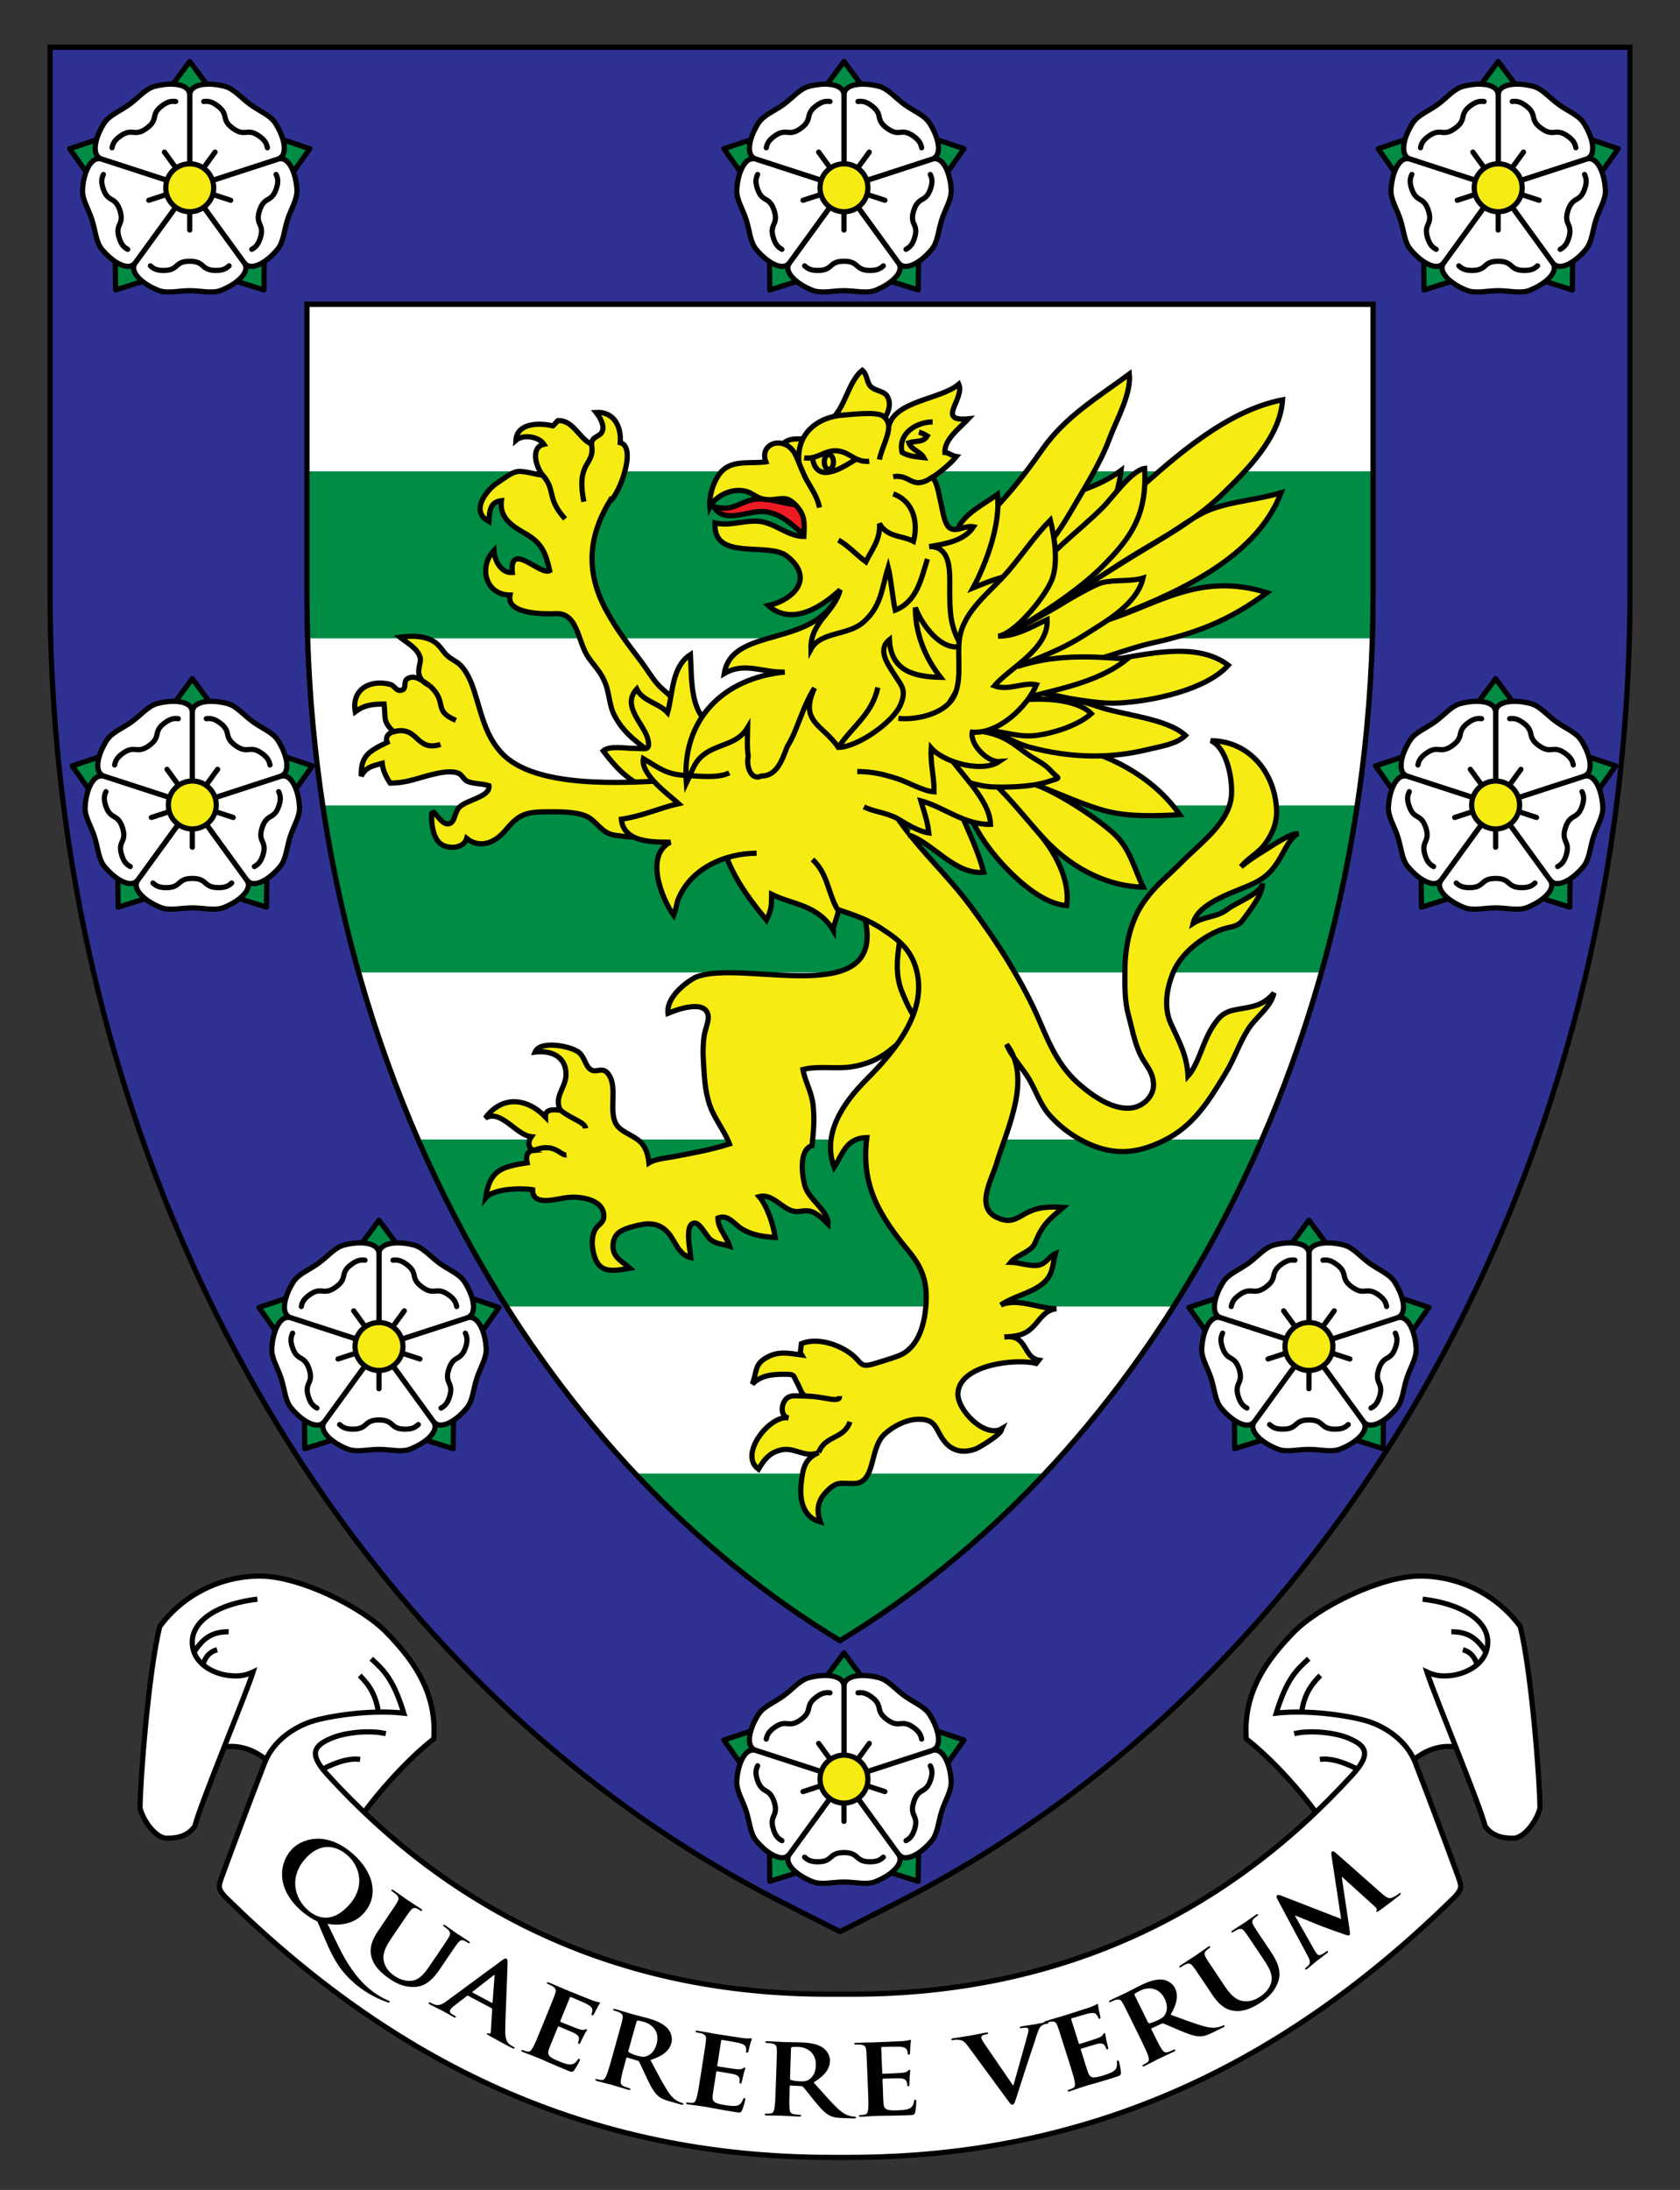 <?xml version="1.0" encoding="utf-8"?>
<!-- Generator: Adobe Illustrator 12.0.1, SVG Export Plug-In . SVG Version: 6.00 Build 51448)  -->
<!DOCTYPE svg PUBLIC "-//W3C//DTD SVG 1.1//EN" "http://www.w3.org/Graphics/SVG/1.1/DTD/svg11.dtd">
<svg  version="1.1" id="Layer_1" xmlns="http://www.w3.org/2000/svg" xmlns:xlink="http://www.w3.org/1999/xlink" width="323.712" height="421.719"
	 viewBox="0 0 323.712 421.719" style="overflow:visible;enable-background:new 0 0 323.712 421.719;" xml:space="preserve">
<rect x="0" y="0" width="323.712" height="421.719" fill="#333333" stroke="none"/>
<rect style="fill:none;" width="323.712" height="421.719"/>
<g>
	<g>
		<path style="fill:#FFFFFF;" d="M160.14,415.444c-47.025,0-84.397-18.315-116.82-50.243c-1.485-1.732-1.237-1.979-0.248-4.702
			c0.99-2.723,5.169-13.963,7.92-21.037c0.085-0.221,0.08-0.227,0.178-0.434l0.097-0.207c-1.963-1.527-4.708-2.909-8.062-2.413
			l-0.001,0.006c-2.577,6.532-5.148,13.133-5.66,15.258c-1.485,2.062-3.63,2.309-5.445,2.309c-1.814,0-4.29-2.804-5.115-5.773
			c0-5.116,1.65-26.4,3.795-34.979c4.455-6.105,11.714-9.735,19.305-9.735s19.635,5.939,24.42,10.89s9.735,11.221,9.076,20.46
			c-5.421,4.218-10.857,10.601-13.292,13.971l-0.121,0.166c23.019,21.931,52.582,35.033,89.312,35.033h4.754
			c36.73,0,66.294-13.101,89.312-35.033l-0.121-0.166c-2.436-3.37-7.871-9.755-13.293-13.971c-0.66-9.239,4.29-15.51,9.076-20.46
			c4.784-4.95,16.83-10.89,24.419-10.89c7.59,0,14.85,3.63,19.305,9.735c2.146,8.58,3.796,29.864,3.796,34.979
			c-0.825,2.97-3.301,5.773-5.114,5.773c-1.815,0-3.961-0.247-5.446-2.309c-0.511-2.125-3.083-8.726-5.659-15.258l-0.001-0.006
			c-3.354-0.497-6.097,0.886-8.062,2.413l0.096,0.207c0.099,0.209,0.094,0.215,0.179,0.434c2.751,7.074,6.931,18.314,7.92,21.037
			c0.99,2.723,1.238,2.97-0.247,4.702c-32.423,31.928-69.795,50.243-116.819,50.243H160.14z"/>
		<g>
			<path style="fill:none;stroke:#000000;" d="M286.334,318.187c-1.732-2.723-3.466-3.96-6.683-3.96"/>
			<path style="fill:none;stroke:#000000;" d="M74.34,333.862c-2.934-0.733-7.681-0.27-10.289,0.79c-3.737,1.519-4.577,3.131-0.931,7.13
				c23.925,26.234,55.766,42.239,96.359,42.239h4.753c40.594,0,72.436-16.005,96.36-42.239c3.646-3.999,2.805-5.611-0.932-7.13
				c-2.607-1.06-7.355-1.523-10.289-0.79"/>
			<path style="fill:none;stroke:#000000;" d="M71.535,319.424c2.475,2.228,4.29,4.042,6.27,10.478c-6.765-0.743-14.932,0.66-17.902,1.649
				c-2.97,0.99-7.177,3.466-8.91,7.921c-2.751,7.073-6.93,18.314-7.92,21.037c-0.99,2.723-1.237,2.97,0.248,4.702
				c32.423,31.928,69.795,50.243,116.82,50.243h3.433c47.025,0,84.397-18.315,116.82-50.243c1.485-1.732,1.237-1.979,0.247-4.702
				c-0.989-2.723-5.169-13.964-7.92-21.037c-1.732-4.455-5.939-6.931-8.909-7.921c-2.971-0.989-11.138-2.393-17.903-1.649
				c1.979-6.436,3.795-8.25,6.271-10.478"/>
			<path style="fill:none;stroke:#000000;" d="M49.59,307.957c-7.26,0.825-12.541,3.961-12.541,8.25c0,4.29,4.309,6.121,6.93,6.436
				c2.062,0.247,3.383,0,4.785-0.661c-1.485,4.621-10.23,25.575-11.22,29.7c-1.485,2.062-3.63,2.309-5.445,2.309
				c-1.814,0-4.29-2.804-5.115-5.773c0-5.116,1.65-26.4,3.795-34.979c4.455-6.105,11.714-9.735,19.305-9.735
				s19.635,5.939,24.42,10.89s9.735,11.221,9.076,20.46c-5.419,4.216-10.976,10.765-13.413,14.135"/>
			<path style="fill:none;stroke:#000000;" d="M51.265,338.827c-1.961-1.525-4.699-2.902-8.044-2.413"/>
			<path style="fill:none;stroke:#000000;" d="M62.181,340.668c2.97-1.51,5.312-2.129,7.208-1.858"/>
			<path style="fill:none;stroke:#000000;" d="M72.925,329.7c-0.525-3.092-1.525-4.969-3.618-7.059"/>
			<path style="fill:none;stroke:#000000;" d="M37.38,318.187c1.732-2.723,3.465-3.96,6.683-3.96"/>
			<path style="fill:none;stroke:#000000;" d="M39.085,320.58c0.568-1.729,1.45-2.518,2.749-2.889"/>
			<path style="fill:none;stroke:#000000;" d="M250.788,329.7c0.524-3.092,1.524-4.969,3.618-7.059"/>
			<path style="fill:none;stroke:#000000;" d="M261.533,340.668c-2.97-1.51-5.312-2.129-7.209-1.858"/>
			<path style="fill:none;stroke:#000000;" d="M274.124,307.957c7.261,0.825,12.54,3.961,12.54,8.25c0,4.29-4.31,6.121-6.93,6.436
				c-2.062,0.247-3.383,0-4.785-0.661c1.485,4.621,10.23,25.575,11.22,29.7c1.485,2.062,3.631,2.309,5.446,2.309
				c1.813,0,4.289-2.804,5.114-5.773c0-5.116-1.65-26.4-3.796-34.979c-4.455-6.105-11.715-9.735-19.305-9.735
				c-7.589,0-19.635,5.939-24.419,10.89c-4.786,4.95-9.734,11.221-9.076,20.46c5.422,4.216,10.979,10.769,13.415,14.137"/>
			<path style="fill:none;stroke:#000000;" d="M272.447,338.829c1.963-1.527,4.708-2.908,8.062-2.411"/>
			<path style="fill:none;stroke:#000000;" d="M284.627,320.58c-0.567-1.729-1.45-2.518-2.748-2.889"/>
		</g>
		<g>
			<path d="M61.16,370.024c-0.874-0.384-2.11-1.18-3.022-1.969c-5.042-4.372-4.315-9.173-2.087-11.741
				c2.018-2.33,6.803-3.78,11.845,0.59c4.111,3.565,5.173,8.111,2.276,11.453c-2.178,2.514-5.463,2.442-7.066,2.102l2.182,4.471
				c2.293,4.688,4.445,6.829,5.616,7.843c0.894,0.777,2.267,1.765,3.787,2.411c0.129,0.061,0.252,0.093,0.32,0.15
				c0.086,0.075,0.104,0.191,0.043,0.265c-0.075,0.086-0.197,0.055-0.354-0.007c-1.391-0.482-3.904-1.511-6.383-3.657
				c-2.599-2.252-3.955-4.406-5.593-8.252L61.16,370.024z M67.428,366.651c2.995-3.455,1.851-7.352-0.522-9.408
				c-2.252-1.955-5.306-2.498-8.179,0.812c-2.948,3.401-2.104,7.433,0.667,9.837C60.769,369.084,63.801,370.836,67.428,366.651z"/>
			<path d="M74.353,369.618c1.612-2.375,1.91-2.815,2.209-3.342c0.323-0.556,0.342-0.91-0.206-1.438
				c-0.129-0.135-0.439-0.367-0.703-0.547c-0.207-0.142-0.298-0.25-0.226-0.355c0.075-0.11,0.227-0.055,0.512,0.139
				c0.999,0.677,2.154,1.529,2.72,1.912c0.453,0.308,1.672,1.063,2.351,1.524c0.282,0.191,0.393,0.312,0.318,0.423
				c-0.073,0.108-0.208,0.063-0.396-0.062c-0.207-0.142-0.331-0.203-0.578-0.325c-0.561-0.267-0.892-0.103-1.301,0.42
				c-0.376,0.476-0.675,0.913-2.286,3.291l-1.485,2.19c-1.538,2.269-1.637,3.593-1.137,4.848c0.455,1.152,1.28,1.8,1.921,2.237
				c0.829,0.562,1.997,1.032,3.174,0.918c1.62-0.158,2.63-1.527,3.722-3.14l1.327-1.955c1.612-2.378,1.908-2.816,2.209-3.341
				c0.322-0.56,0.341-0.911-0.206-1.442c-0.129-0.134-0.438-0.366-0.646-0.508c-0.207-0.141-0.299-0.248-0.225-0.357
				c0.074-0.109,0.228-0.052,0.49,0.128c0.962,0.651,2.118,1.503,2.136,1.516c0.226,0.151,1.445,0.911,2.181,1.41
				c0.263,0.178,0.374,0.3,0.3,0.408c-0.074,0.108-0.208,0.063-0.434-0.089c-0.207-0.142-0.331-0.201-0.578-0.323
				c-0.561-0.269-0.893-0.104-1.301,0.42c-0.377,0.475-0.675,0.912-2.287,3.291l-1.134,1.672c-1.176,1.736-2.635,3.444-4.981,3.494
				c-1.985,0.049-3.459-0.7-4.683-1.529c-1-0.677-2.777-1.951-3.453-3.916c-0.475-1.37-0.405-3.014,1.133-5.282L74.353,369.618z"/>
			<path d="M90.212,384.335c-0.102-0.055-0.158-0.041-0.251,0.036l-2.353,1.812c-0.423,0.312-0.736,0.66-0.842,0.859
				c-0.16,0.301-0.094,0.614,0.531,0.945l0.301,0.158c0.242,0.13,0.284,0.191,0.23,0.294c-0.071,0.134-0.209,0.103-0.43-0.016
				c-0.644-0.342-1.482-0.849-2.106-1.18c-0.222-0.117-1.354-0.653-2.401-1.21c-0.262-0.14-0.365-0.234-0.293-0.369
				c0.054-0.101,0.151-0.091,0.311-0.006c0.182,0.097,0.472,0.228,0.64,0.3c0.979,0.391,1.663,0.022,2.506-0.599l10.611-7.808
				c0.498-0.356,0.717-0.476,0.918-0.37c0.181,0.097,0.221,0.31,0.219,0.803c-0.004,1.176-0.397,9.693-0.456,12.913
				c-0.033,1.91,0.427,2.453,0.804,2.759c0.274,0.211,0.567,0.389,0.809,0.517c0.162,0.087,0.252,0.155,0.19,0.271
				c-0.07,0.136-0.27,0.071-1.014-0.323c-0.723-0.385-2.192-1.164-3.783-2.048c-0.353-0.208-0.596-0.336-0.533-0.454
				c0.054-0.103,0.151-0.091,0.361,0c0.158,0.041,0.379-0.034,0.385-0.288l0.268-4.394c0.004-0.103-0.039-0.171-0.139-0.225
				L90.212,384.335z M94.758,385.677c0.102,0.052,0.148,0.013,0.154-0.049l0.376-5.085c0.017-0.077,0.04-0.172-0.02-0.203
				c-0.061-0.031-0.145,0.029-0.201,0.085l-4.028,3.127c-0.056,0.058-0.061,0.115,0.02,0.158L94.758,385.677z"/>
			<path d="M105.52,387.599c1.082-2.661,1.279-3.152,1.464-3.729c0.2-0.612,0.144-0.961-0.501-1.367
				c-0.155-0.104-0.507-0.269-0.803-0.389c-0.232-0.095-0.345-0.18-0.295-0.303c0.049-0.122,0.212-0.097,0.528,0.03
				c0.569,0.23,1.174,0.497,1.702,0.712c0.542,0.239,1.019,0.454,1.315,0.574c0.675,0.274,4.874,1.98,5.282,2.124
				c0.415,0.13,0.766,0.23,0.949,0.265c0.112,0.023,0.26,0.023,0.366,0.066c0.105,0.042,0.099,0.121,0.062,0.21
				c-0.049,0.12-0.24,0.29-0.63,1.067c-0.093,0.167-0.447,0.923-0.575,1.114c-0.057,0.077-0.142,0.166-0.289,0.106
				c-0.147-0.061-0.155-0.165-0.09-0.323c0.049-0.122,0.149-0.429,0.129-0.681c-0.02-0.375-0.145-0.673-1.157-1.206
				c-0.345-0.183-2.545-1.116-2.968-1.288c-0.104-0.043-0.168-0.006-0.22,0.116l-1.798,4.43c-0.049,0.124-0.058,0.201,0.068,0.255
				c0.465,0.186,2.891,1.174,3.391,1.336c0.519,0.171,0.857,0.246,1.119,0.147c0.205-0.079,0.325-0.136,0.431-0.091
				c0.084,0.033,0.133,0.097,0.09,0.199c-0.042,0.104-0.24,0.351-0.688,1.212c-0.163,0.341-0.511,1.014-0.56,1.138
				c-0.057,0.141-0.135,0.332-0.325,0.255c-0.147-0.061-0.162-0.146-0.126-0.234c0.049-0.186,0.143-0.409,0.171-0.663
				c0.037-0.395-0.152-0.775-0.905-1.166c-0.388-0.195-2.467-1.062-2.974-1.267c-0.104-0.042-0.155,0.02-0.197,0.124l-0.562,1.383
				c-0.241,0.596-0.917,2.196-1.102,2.713c-0.448,1.226-0.218,1.626,1.935,2.498c0.548,0.225,1.434,0.584,2.068,0.596
				c0.634,0.014,1.036-0.252,1.474-0.909c0.121-0.176,0.191-0.23,0.339-0.17c0.168,0.067,0.111,0.209,0.041,0.385
				c-0.163,0.402-0.816,1.525-1.063,1.835c-0.333,0.393-0.521,0.315-1.323-0.01c-1.583-0.642-2.729-1.147-3.628-1.535
				c-0.893-0.404-1.541-0.686-2.172-0.943c-0.231-0.095-0.696-0.282-1.21-0.471c-0.484-0.196-1.049-0.387-1.47-0.557
				c-0.273-0.108-0.401-0.224-0.35-0.346c0.036-0.087,0.142-0.106,0.394-0.004c0.316,0.13,0.584,0.197,0.788,0.239
				c0.45,0.101,0.713-0.241,1.003-0.717c0.403-0.691,0.967-2.077,1.62-3.688L105.52,387.599z"/>
			<path d="M118.913,392.682c0.774-2.769,0.917-3.277,1.036-3.871c0.129-0.632,0.035-0.971-0.652-1.301
				c-0.166-0.085-0.533-0.207-0.84-0.294c-0.241-0.068-0.361-0.142-0.328-0.269c0.036-0.126,0.2-0.119,0.529-0.026
				c1.162,0.324,2.529,0.764,2.989,0.895c0.746,0.209,2.428,0.621,3.108,0.809c1.381,0.389,2.819,0.907,3.815,1.914
				c0.516,0.516,1.135,1.69,0.792,2.908c-0.377,1.346-1.403,2.394-4.035,3.266c1.381,2.586,2.441,4.632,3.418,6.12
				c0.932,1.4,1.795,1.779,2.11,1.924c0.231,0.104,0.424,0.18,0.599,0.228c0.175,0.048,0.248,0.128,0.223,0.219
				c-0.042,0.146-0.205,0.141-0.468,0.065l-2.083-0.582c-1.228-0.346-1.751-0.59-2.249-1.006c-0.826-0.681-1.42-1.771-2.256-3.515
				c-0.597-1.247-1.258-2.768-1.467-3.119c-0.08-0.142-0.206-0.193-0.358-0.236l-1.898-0.57c-0.11-0.03-0.186-0.014-0.216,0.097
				l-0.071,0.256c-0.474,1.691-0.876,3.128-0.981,3.927c-0.083,0.545-0.062,0.98,0.575,1.239c0.318,0.13,0.792,0.3,1.054,0.373
				c0.176,0.051,0.248,0.13,0.223,0.221c-0.036,0.128-0.205,0.14-0.49,0.059c-1.271-0.354-2.878-0.865-3.208-0.958
				c-0.416-0.115-1.814-0.448-2.69-0.691c-0.286-0.082-0.424-0.179-0.389-0.306c0.026-0.091,0.129-0.122,0.392-0.049
				c0.329,0.093,0.602,0.13,0.81,0.147c0.459,0.052,0.682-0.317,0.916-0.824c0.324-0.73,0.725-2.169,1.195-3.846L118.913,392.682z
				 M121.098,394.844c-0.056,0.199-0.032,0.284,0.106,0.383c0.424,0.255,1.066,0.495,1.616,0.647
				c0.877,0.246,1.181,0.254,1.644,0.128c0.769-0.217,1.639-0.876,2.056-2.369c0.723-2.585-1.128-3.907-2.422-4.27
				c-0.549-0.152-0.948-0.245-1.181-0.253c-0.164-0.006-0.228,0.055-0.268,0.201L121.098,394.844z"/>
			<path d="M135.464,396.783c0.442-2.839,0.523-3.36,0.572-3.966c0.054-0.643-0.079-0.97-0.802-1.217
				c-0.175-0.063-0.555-0.143-0.868-0.191c-0.248-0.038-0.377-0.099-0.357-0.228c0.021-0.13,0.185-0.144,0.521-0.091
				c0.607,0.095,1.257,0.216,1.819,0.303c0.582,0.11,1.095,0.209,1.412,0.262c0.72,0.11,5.197,0.808,5.627,0.854
				c0.434,0.031,0.801,0.05,0.985,0.039c0.116,0,0.259-0.035,0.371-0.018c0.111,0.018,0.124,0.095,0.108,0.188
				c-0.021,0.131-0.167,0.338-0.369,1.186c-0.051,0.186-0.226,0.997-0.306,1.216c-0.037,0.091-0.1,0.193-0.257,0.17
				s-0.188-0.124-0.162-0.292c0.021-0.133,0.047-0.452-0.029-0.694c-0.104-0.359-0.296-0.618-1.403-0.906
				c-0.378-0.097-2.734-0.503-3.184-0.572c-0.112-0.018-0.166,0.03-0.186,0.162l-0.736,4.723c-0.02,0.134-0.011,0.21,0.126,0.23
				c0.495,0.077,3.081,0.479,3.606,0.523c0.545,0.047,0.891,0.043,1.124-0.111c0.182-0.126,0.285-0.205,0.397-0.188
				c0.091,0.016,0.152,0.062,0.135,0.175c-0.019,0.11-0.154,0.396-0.393,1.336c-0.082,0.369-0.265,1.105-0.285,1.237
				c-0.023,0.148-0.056,0.354-0.259,0.323c-0.157-0.025-0.19-0.106-0.176-0.199c0.006-0.191,0.044-0.434,0.015-0.687
				c-0.055-0.391-0.326-0.722-1.146-0.925c-0.421-0.104-2.646-0.47-3.186-0.555c-0.113-0.02-0.147,0.055-0.165,0.166l-0.23,1.474
				c-0.099,0.637-0.39,2.35-0.451,2.896c-0.155,1.297,0.16,1.629,2.455,1.989c0.585,0.093,1.529,0.238,2.15,0.104
				c0.62-0.134,0.951-0.481,1.227-1.223c0.077-0.199,0.134-0.269,0.292-0.241c0.18,0.026,0.156,0.178,0.127,0.363
				c-0.067,0.432-0.446,1.671-0.616,2.028c-0.232,0.46-0.435,0.43-1.292,0.296c-1.686-0.263-2.918-0.493-3.883-0.663
				c-0.963-0.188-1.656-0.315-2.331-0.42c-0.248-0.038-0.742-0.116-1.285-0.184c-0.517-0.081-1.108-0.136-1.559-0.205
				c-0.292-0.046-0.441-0.126-0.42-0.257c0.014-0.093,0.113-0.136,0.383-0.093c0.338,0.052,0.614,0.058,0.822,0.052
				c0.461-0.006,0.639-0.398,0.813-0.926c0.234-0.768,0.464-2.243,0.732-3.96L135.464,396.783z"/>
			<path d="M149.59,398.626c0.099-2.872,0.115-3.403,0.091-4.007c-0.023-0.644-0.194-0.953-0.941-1.109
				c-0.181-0.045-0.567-0.076-0.887-0.087c-0.25-0.01-0.386-0.053-0.382-0.187c0.004-0.131,0.165-0.164,0.507-0.152
				c1.206,0.041,2.639,0.146,3.115,0.162c0.773,0.027,2.505,0.029,3.209,0.057c1.434,0.048,2.955,0.213,4.16,0.955
				c0.625,0.379,1.503,1.375,1.46,2.64c-0.047,1.397-0.797,2.658-3.149,4.128c1.954,2.185,3.466,3.919,4.769,5.136
				c1.237,1.139,2.167,1.303,2.506,1.373c0.248,0.046,0.453,0.071,0.636,0.077c0.183,0.008,0.271,0.065,0.268,0.16
				c-0.005,0.151-0.165,0.186-0.438,0.176l-2.162-0.073c-1.274-0.045-1.841-0.156-2.423-0.442c-0.965-0.467-1.797-1.383-3.023-2.882
				c-0.876-1.071-1.879-2.39-2.165-2.684c-0.11-0.118-0.246-0.141-0.405-0.145l-1.979-0.104c-0.113-0.004-0.184,0.03-0.187,0.145
				l-0.009,0.266c-0.061,1.755-0.111,3.248-0.024,4.045c0.05,0.549,0.172,0.971,0.852,1.069c0.34,0.048,0.839,0.104,1.113,0.113
				c0.182,0.006,0.271,0.064,0.269,0.161c-0.005,0.131-0.166,0.182-0.462,0.172c-1.32-0.045-3.001-0.158-3.343-0.17
				c-0.433-0.018-1.868-0.01-2.778-0.039c-0.297-0.011-0.453-0.071-0.449-0.203c0.002-0.095,0.096-0.148,0.369-0.141
				c0.341,0.014,0.615-0.018,0.821-0.049c0.458-0.06,0.587-0.472,0.696-1.013c0.141-0.792,0.19-2.284,0.25-4.022L149.59,398.626z
				 M152.225,400.209c-0.007,0.207,0.035,0.284,0.192,0.347c0.474,0.148,1.155,0.228,1.722,0.247
				c0.911,0.031,1.209-0.031,1.627-0.265c0.697-0.392,1.387-1.239,1.439-2.788c0.091-2.683-2.021-3.527-3.363-3.573
				c-0.569-0.021-0.979-0.016-1.209,0.034c-0.16,0.031-0.209,0.104-0.214,0.258L152.225,400.209z"/>
			<path d="M167.104,398.784c-0.115-2.871-0.137-3.401-0.206-4.005c-0.071-0.639-0.267-0.934-1.021-1.036
				c-0.186-0.029-0.572-0.032-0.891-0.021c-0.25,0.01-0.388-0.022-0.392-0.154c-0.005-0.132,0.152-0.176,0.493-0.189
				c0.615-0.023,1.275-0.031,1.844-0.056c0.592-0.004,1.116-0.006,1.435-0.02c0.728-0.029,5.257-0.212,5.688-0.248
				c0.431-0.056,0.793-0.106,0.974-0.15c0.113-0.025,0.248-0.087,0.36-0.091c0.113-0.004,0.14,0.067,0.144,0.164
				c0.006,0.132-0.1,0.363-0.133,1.235c-0.015,0.188-0.027,1.02-0.062,1.251c-0.02,0.095-0.061,0.209-0.219,0.217
				c-0.16,0.006-0.21-0.087-0.217-0.257c-0.005-0.132-0.041-0.453-0.164-0.675c-0.172-0.333-0.41-0.554-1.551-0.619
				c-0.39-0.021-2.779,0.036-3.234,0.055c-0.113,0.006-0.158,0.062-0.151,0.195l0.19,4.776c0.005,0.135,0.031,0.207,0.168,0.2
				c0.499-0.02,3.115-0.124,3.639-0.184c0.544-0.062,0.883-0.13,1.08-0.327c0.153-0.156,0.241-0.255,0.354-0.259
				c0.092-0.004,0.16,0.029,0.165,0.145c0.004,0.111-0.073,0.417-0.127,1.384c-0.006,0.379-0.045,1.136-0.04,1.268
				c0.005,0.152,0.015,0.358-0.189,0.366c-0.159,0.01-0.208-0.065-0.211-0.159c-0.03-0.188-0.04-0.434-0.119-0.678
				c-0.128-0.373-0.458-0.643-1.304-0.686c-0.433-0.021-2.688,0.054-3.233,0.072c-0.114,0.004-0.134,0.082-0.128,0.195l0.061,1.491
				c0.025,0.642,0.071,2.38,0.117,2.928c0.098,1.301,0.473,1.569,2.793,1.477c0.592-0.024,1.547-0.062,2.129-0.312
				c0.582-0.25,0.841-0.658,0.969-1.438c0.039-0.209,0.08-0.286,0.238-0.292c0.184-0.008,0.188,0.145,0.196,0.332
				c0.019,0.435-0.112,1.725-0.212,2.109c-0.14,0.497-0.345,0.505-1.209,0.54c-1.707,0.067-2.959,0.081-3.939,0.101
				c-0.98,0.002-1.687,0.012-2.369,0.038c-0.25,0.01-0.75,0.031-1.297,0.071c-0.522,0.021-1.113,0.082-1.568,0.101
				c-0.295,0.012-0.457-0.038-0.461-0.17c-0.004-0.095,0.084-0.154,0.357-0.166c0.342-0.014,0.613-0.062,0.816-0.108
				c0.451-0.095,0.549-0.515,0.618-1.063c0.082-0.799,0.021-2.289-0.048-4.027L167.104,398.784z"/>
			<path d="M186.43,393.915c-0.694-0.932-1.111-1.072-1.952-1.119c-0.349-0.016-0.708,0.048-0.888,0.079
				c-0.201,0.035-0.278-0.01-0.297-0.122c-0.025-0.146,0.218-0.21,0.555-0.268c1.188-0.207,2.477-0.373,3.262-0.513
				c0.56-0.097,1.629-0.34,2.748-0.535c0.27-0.046,0.523-0.052,0.547,0.077c0.021,0.13-0.104,0.191-0.309,0.228
				c-0.359,0.061-0.692,0.139-0.853,0.282c-0.14,0.12-0.185,0.263-0.155,0.432c0.041,0.241,0.334,0.727,0.764,1.344l5.33,7.778
				l0.09-0.016c0.607-2.216,2.481-8.719,2.805-10.042c0.07-0.264,0.111-0.556,0.082-0.724c-0.024-0.149-0.142-0.282-0.352-0.304
				c-0.283-0.027-0.623,0.014-0.916,0.062c-0.2,0.035-0.383,0.049-0.405-0.083c-0.026-0.148,0.169-0.221,0.596-0.294
				c1.122-0.195,2.073-0.305,2.366-0.355c0.381-0.064,1.424-0.306,2.1-0.422c0.291-0.052,0.477-0.044,0.5,0.085
				c0.021,0.13-0.105,0.191-0.33,0.23c-0.226,0.038-0.695,0.12-1.06,0.414c-0.263,0.218-0.544,0.593-0.942,1.891
				c-0.57,1.902-1.001,3.013-1.814,5.513c-0.963,2.968-1.664,5.182-1.994,6.198c-0.396,1.181-0.479,1.505-0.793,1.558
				c-0.291,0.051-0.473-0.186-1.051-0.988L186.43,393.915z"/>
			<path d="M204.972,393.852c-0.867-2.738-1.027-3.242-1.254-3.806c-0.237-0.599-0.501-0.835-1.259-0.732
				c-0.186,0.02-0.559,0.118-0.864,0.215c-0.237,0.075-0.38,0.081-0.419-0.045c-0.041-0.127,0.102-0.211,0.426-0.313
				c0.586-0.186,1.221-0.365,1.764-0.539c0.57-0.16,1.074-0.302,1.379-0.395c0.695-0.223,5.014-1.588,5.422-1.736
				c0.4-0.168,0.738-0.313,0.9-0.404c0.104-0.052,0.216-0.146,0.324-0.184c0.107-0.032,0.153,0.031,0.183,0.12
				c0.04,0.128,0,0.379,0.197,1.226c0.034,0.188,0.243,0.994,0.269,1.225c0.007,0.097-0.002,0.218-0.154,0.267
				c-0.152,0.048-0.226-0.025-0.275-0.188c-0.039-0.126-0.158-0.428-0.335-0.607c-0.255-0.276-0.542-0.424-1.661-0.189
				c-0.38,0.081-2.67,0.768-3.105,0.905c-0.107,0.034-0.135,0.104-0.096,0.228l1.443,4.558c0.04,0.128,0.084,0.191,0.215,0.151
				c0.477-0.151,2.975-0.942,3.463-1.136c0.51-0.199,0.818-0.357,0.957-0.599c0.105-0.191,0.162-0.31,0.271-0.345
				c0.088-0.027,0.164-0.014,0.197,0.097c0.035,0.108,0.039,0.424,0.243,1.371c0.093,0.365,0.255,1.107,0.295,1.233
				c0.046,0.146,0.108,0.343-0.087,0.404c-0.15,0.048-0.218-0.01-0.246-0.103c-0.08-0.172-0.153-0.406-0.293-0.621
				c-0.223-0.326-0.611-0.5-1.438-0.314c-0.424,0.095-2.579,0.756-3.1,0.92c-0.107,0.035-0.107,0.114-0.073,0.223l0.45,1.424
				c0.193,0.613,0.697,2.278,0.885,2.792c0.436,1.229,0.869,1.389,3.084,0.688c0.562-0.18,1.475-0.468,1.971-0.862
				s0.637-0.854,0.557-1.643c-0.021-0.214,0-0.299,0.152-0.347c0.174-0.055,0.219,0.089,0.276,0.271
				c0.132,0.414,0.347,1.693,0.35,2.086c-0.003,0.517-0.198,0.578-1.023,0.842c-1.628,0.515-2.833,0.856-3.772,1.134
				c-0.945,0.259-1.625,0.454-2.275,0.661c-0.238,0.075-0.718,0.228-1.231,0.41c-0.499,0.158-1.053,0.373-1.485,0.511
				c-0.283,0.091-0.452,0.085-0.492-0.043c-0.028-0.091,0.042-0.172,0.303-0.255c0.325-0.103,0.574-0.221,0.76-0.317
				c0.412-0.211,0.393-0.641,0.314-1.189c-0.131-0.793-0.582-2.216-1.105-3.873L204.972,393.852z"/>
			<path d="M218.102,389.242c-1.268-2.578-1.501-3.054-1.809-3.573c-0.324-0.558-0.621-0.751-1.354-0.536
				c-0.18,0.047-0.537,0.197-0.822,0.341c-0.225,0.108-0.363,0.137-0.423,0.018c-0.06-0.118,0.067-0.223,0.374-0.374
				c1.084-0.531,2.396-1.113,2.825-1.324c0.694-0.342,2.224-1.156,2.858-1.464c1.286-0.636,2.705-1.206,4.117-1.121
				c0.73,0.042,1.973,0.507,2.531,1.642c0.617,1.257,0.552,2.721-0.83,5.126c2.752,1.007,4.904,1.825,6.627,2.283
				c1.627,0.422,2.523,0.13,2.855,0.028c0.24-0.074,0.434-0.148,0.597-0.229c0.164-0.079,0.271-0.069,0.312,0.016
				c0.066,0.138-0.061,0.24-0.305,0.359l-1.941,0.956c-1.145,0.561-1.697,0.727-2.346,0.75c-1.07,0.042-2.238-0.373-4.023-1.118
				c-1.276-0.531-2.783-1.22-3.174-1.344c-0.151-0.054-0.283-0.012-0.427,0.062l-1.794,0.84c-0.104,0.051-0.146,0.113-0.098,0.218
				l0.117,0.234c0.775,1.579,1.434,2.917,1.886,3.58c0.302,0.463,0.608,0.775,1.256,0.543c0.323-0.115,0.788-0.305,1.034-0.425
				c0.164-0.081,0.27-0.068,0.312,0.015c0.06,0.119-0.062,0.238-0.325,0.371c-1.186,0.583-2.723,1.273-3.031,1.424
				c-0.389,0.191-1.65,0.874-2.467,1.276c-0.268,0.13-0.434,0.148-0.492,0.031c-0.041-0.085,0.015-0.177,0.26-0.297
				c0.309-0.15,0.536-0.307,0.703-0.431c0.375-0.268,0.294-0.692,0.135-1.226c-0.248-0.762-0.906-2.101-1.672-3.66L218.102,389.242z
				 M221.17,389.396c0.092,0.186,0.165,0.234,0.334,0.215c0.487-0.091,1.125-0.343,1.636-0.592c0.818-0.402,1.05-0.602,1.308-1.002
				c0.432-0.677,0.641-1.748-0.043-3.138c-1.182-2.409-3.445-2.162-4.65-1.568c-0.512,0.25-0.871,0.448-1.051,0.6
				c-0.127,0.103-0.135,0.191-0.066,0.327L221.17,389.396z"/>
			<path d="M232.125,381.944c-1.6-2.384-1.895-2.825-2.269-3.301c-0.396-0.508-0.717-0.659-1.415-0.35
				c-0.172,0.067-0.504,0.268-0.768,0.446c-0.209,0.14-0.344,0.184-0.416,0.074c-0.074-0.109,0.037-0.229,0.32-0.422
				c1.003-0.671,2.227-1.423,2.793-1.804c0.453-0.304,1.613-1.148,2.295-1.605c0.284-0.189,0.436-0.247,0.512-0.139
				c0.072,0.11-0.02,0.216-0.209,0.346c-0.209,0.14-0.311,0.23-0.517,0.414c-0.458,0.421-0.431,0.791-0.1,1.365
				c0.299,0.525,0.594,0.967,2.194,3.353l1.472,2.198c1.526,2.276,2.717,2.868,4.063,2.872c1.241,0.009,2.152-0.513,2.796-0.942
				c0.831-0.557,1.706-1.462,2.042-2.597c0.461-1.562-0.431-3.013-1.512-4.629l-1.316-1.963c-1.6-2.386-1.895-2.824-2.27-3.302
				c-0.394-0.509-0.715-0.658-1.412-0.349c-0.173,0.067-0.504,0.268-0.713,0.408c-0.208,0.139-0.344,0.186-0.416,0.073
				c-0.074-0.108,0.037-0.229,0.303-0.406c0.965-0.647,2.187-1.397,2.206-1.413c0.228-0.15,1.388-0.998,2.125-1.493
				c0.267-0.178,0.419-0.231,0.492-0.125c0.073,0.11-0.021,0.218-0.245,0.371c-0.209,0.141-0.311,0.229-0.517,0.414
				c-0.458,0.421-0.431,0.788-0.101,1.362c0.3,0.528,0.594,0.97,2.193,3.357l1.128,1.676c1.168,1.743,2.203,3.734,1.371,5.931
				c-0.699,1.858-1.948,2.943-3.176,3.769c-1.003,0.673-2.849,1.841-4.925,1.73c-1.448-0.074-2.947-0.754-4.473-3.029
				L232.125,381.944z"/>
			<path d="M246.072,365.613c-0.146-0.294-0.145-0.511-0.003-0.624c0.144-0.114,0.309-0.124,0.845,0.075l11.502,4.469l-1.876-12.302
				c-0.047-0.351-0.052-0.54,0.108-0.667c0.159-0.128,0.386-0.064,0.686,0.203l8.894,7.848c0.902,0.805,1.423,1.093,2.062,0.801
				c0.623-0.278,0.991-0.549,1.223-0.73c0.159-0.128,0.297-0.213,0.367-0.124c0.094,0.118-0.085,0.333-0.335,0.532
				c-0.444,0.352-2.939,2.266-3.688,2.788c-0.433,0.296-0.574,0.336-0.645,0.247c-0.059-0.071-0.022-0.174,0.065-0.317
				c0.085-0.113-0.017-0.35-0.416-0.707l-6.249-5.656l-0.07,0.061l1.461,9.801c0.144,1.021,0.16,1.227,0,1.354
				c-0.16,0.128-0.574-0.025-1.213-0.243c-0.97-0.341-4.177-1.481-4.722-1.725c-0.406-0.185-2.959-1.193-4.466-1.807l-0.072,0.057
				l3.76,6.622c0.177,0.294,0.311,0.501,0.5,0.735c0.225,0.282,0.561,0.229,0.912,0.05c0.367-0.195,0.629-0.381,0.805-0.522
				c0.145-0.111,0.291-0.182,0.352-0.107c0.105,0.135-0.03,0.29-0.298,0.504c-0.749,0.596-1.587,1.188-1.907,1.444
				c-0.339,0.269-1.158,0.994-1.729,1.448c-0.179,0.144-0.345,0.227-0.449,0.093c-0.06-0.073,0.023-0.188,0.201-0.33
				c0.145-0.112,0.269-0.213,0.501-0.47c0.429-0.485,0.11-1.177-0.2-1.752L246.072,365.613z"/>
		</g>
	</g>
	<g>
		<path style="fill:#2E3192;stroke:#000000;" d="M9.646,9.102v105.011c0,109.807,55.357,208.802,141.026,252.202l11.186,5.669l11.185-5.669
			c85.671-43.4,141.027-142.396,141.027-252.202V9.102H9.646z M264.569,58.602c0,23.678,0,55.511,0,55.511
			c0,45.782-11.219,89.854-32.443,127.449c-18,31.885-42.132,57.359-70.27,74.37c-28.139-17.011-52.27-42.485-70.269-74.37
			c-21.224-37.596-32.443-81.667-32.443-127.449c0,0,0-31.833,0-55.511C95.161,58.602,228.553,58.602,264.569,58.602z"/>
	</g>
	<g>
		<g>
			<path style="fill:#FFFFFF;" d="M264.569,58.602c0,23.678,0,55.511,0,55.511c0,45.782-11.219,89.854-32.443,127.449
				c-18,31.885-42.132,57.359-70.27,74.37c-28.139-17.011-52.27-42.485-70.269-74.37c-21.224-37.596-32.444-81.667-32.444-127.449
				c0,0,0-31.833,0-55.511C95.162,58.602,228.553,58.602,264.569,58.602z"/>
		</g>
		<g>
			<path style="fill:#008C44;" d="M232.127,241.562c4.035-7.152,7.709-14.541,11.016-22.129H80.571c3.306,7.588,6.979,14.977,11.018,22.129
				c1.934,3.426,3.952,6.762,6.026,10.039H226.1C228.174,248.325,230.194,244.987,232.127,241.562z"/>
			<path style="fill:#008C44;" d="M122.409,283.765c11.937,12.72,25.174,23.536,39.45,32.167c14.274-8.631,27.513-19.447,39.447-32.167
				H122.409z"/>
			<path style="fill:#008C44;" d="M264.569,114.112c0,0,0-10.2,0-23.344H59.146c0,13.144,0,23.344,0,23.344c0,2.948,0.048,5.889,0.142,8.822
				h205.141C264.52,120.001,264.569,117.061,264.569,114.112z"/>
			<path style="fill:#008C44;" d="M254.593,187.268c2.953-10.482,5.266-21.228,6.915-32.167H62.205c1.65,10.938,3.962,21.684,6.915,32.167
				H254.593z"/>
		</g>
		<g>
			<path style="fill:none;stroke:#000000;" d="M264.569,58.602c0,23.678,0,55.511,0,55.511c0,45.782-11.219,89.854-32.443,127.449
				c-18,31.885-42.132,57.359-70.27,74.37c-28.139-17.011-52.27-42.485-70.269-74.37c-21.224-37.596-32.444-81.667-32.444-127.449
				c0,0,0-31.833,0-55.511C95.162,58.602,228.553,58.602,264.569,58.602z"/>
		</g>
	</g>
	<g>
		<path style="fill:#F6EB13;stroke:#000000;" d="M181.829,189.373c-2.852,5.205-5.912,9.466-10.571,13.059c-2.128,1.641-4.364,2.541-7.161,3.007
			c-2.728,0.453-6.583-0.227-9.384,0.516c0.456,2.487,1.688,4.233,1.973,6.972c0.296,2.838,0.043,5.073-0.214,7.693
			c-2.618,0.789-1.936,5.91-1.324,7.897c0.772,2.505,4.571,4.764,4.394,7.183c-0.804-0.812-2.041-2.016-3.188-2.395
			c-1.237-0.408-2.277,0.193-3.454-0.064c-2.275-0.504-4.109-3.486-6.616-2.805c1.508,1.732,2.76,5.457,3.079,7.86
			c-2.217-0.132-4.408-0.413-6.448-1.667c-1.51-0.929-2.586-2.84-4.579-2.074c-0.038,1.982,1.746,3.65,2.248,5.42
			c-1.537-0.507-2.293-0.281-3.624-1.223c-0.801-0.568-1.994-3.183-3.027-3.221c-2.157-0.078-0.919,5.227-0.828,6.668
			c-2.42-0.561-3.005-3.348-4.472-4.924c-1.876-2.012-4.06-1.793-6.585-1.097c-1.872,0.515-3.606,1.085-3.895,3.192
			c-0.373,2.722,1.693,3.458,3.228,4.854c-3.554,0.602-6.079,1.07-7.009-2.932c-0.333-1.44-0.41-3.041,0.223-4.341
			c0.592-1.212,1.786-1.333,1.757-2.854c-0.055-3.124-4.471-3.733-6.838-3.511c-2.288,0.212-6.854,1.878-6.893-1.484
			c-2.189-0.351-7.561-0.229-9.042,1.583c0.755-5.285,2.957-5.99,7.987-6.764c-0.272-1.117-0.034-2.274,1.195-2.379
			c-1.042-0.541-1.054-1.709-0.392-2.645c-2.891-0.271-5.869-5.383-8.862-3.584c3.176-4.344,7.915-3.987,11.593-0.228
			c-0.052-1.638,1.655-1.378,2.867-1.31c-1.255-2.51,0.933-4.244,1.078-6.534c0.233-3.712-2.74-5.026-5.94-4.648
			c0.969-2.289,6.573-1.176,8.242-0.08c1.34,0.882,1.382,2.801,2.535,3.497c1.185,0.717,2.449-0.98,3.661,1.338
			c1.309,2.501-0.215,6.64,1.15,9.082c0.989,1.771,4.017,2.26,5.265,4.131c0.648,0.969,0.972,2.141,1.083,3.389
			c1.328-0.82,3.457-0.951,5.041-1.258c3.577-0.695,6.961-1.281,10.475-2.402c-0.935-2.505-2.805-4.734-3.723-7.264
			c-1.067-2.947-1.134-5.98-1.315-9.083c-0.09-1.508-0.03-2.814,0.121-4.218c0.117-1.089,0.874-2.893,0.835-3.829
			c-0.147-3.49-5.539-1.695-7.76-0.761c-0.214-1.762,0.98-3.579,2.609-5.043c0.815-0.731,1.738-1.375,2.649-1.876
			c9-3.821,38.018,7.058,32.403-12.381"/>
		<path style="fill:#F6EB13;stroke:#000000;" d="M112.846,217.296c-0.129-1.23-2.658-1.724-4.875-3.52"/>
		<path style="fill:#F6EB13;stroke:#000000;" d="M109.155,222.415c-1.229,0.129-2.253-2.501-6.386-0.871"/>
		<g>
			<path style="fill:#F6EB13;stroke:#000000;" d="M130.321,135.332c-0.923-1.333-2.445-2.293-3.492-3.442c-1.228-1.351-2.128-2.956-3.142-4.3
				c-2.534-3.363-4.831-6.27-6.86-10.023c-4.146-7.676-3.454-14.601,1.091-21.765c-0.087,0.2-0.312,0.513-0.411,0.7
				c1.724-1.028,5.312-10.405,2.003-11.256c0.244-3.12-1.214-6.015-4.652-5.829c0.681,0.856,1.602,2.35,1.248,3.488
				c-0.424,1.358-2,0.929-2.141,2.598c-2.259-0.886-3.487-4.642-6.407-4.497c0.019-0.302-1.082,1.303-1.087,0.995
				c-2.424-0.596-6.853-0.632-7.062,2.79c1.386-1.211,4.418-0.74,5.402,0.767c-2.556,0.537-1.641,4.188-0.27,5.938
				c-1.397-0.092-3.566-0.905-4.907-0.673c-1.255,0.216-2.666,1.453-3.752,2.124c-1.846,1.143-5.546,5.449-1.67,7.463
				c0.131-1.959,0.138-3.706,2.398-3.998c-0.41,3.427,2.207,4.956,4.703,6.392c3.139,1.808,3.846,3.712,4.606,7.095
				c-1.873,0.97-7.764-5.846-7.201,0.367c-2.163,0.125-3.454-2.318-3.533-4.266c-2.993,3.143-1.686,8.543,3.089,8.587
				c-0.825,3.796,6.905,3.672,8.794,3.583c4.33-0.203,4.178,5.341,6.294,8.408c1.219,1.766,2.346,2.742,3.205,4.805
				c0.906,2.172,0.765,4.388,1.875,6.482c2,3.783,4.926,5.373,7.933,7.94"/>
			<path style="fill:none;stroke:#000000;" d="M113.963,85.501c0.839,4.28-3.073,3.111-1.454,11.113"/>
			<path style="fill:none;stroke:#000000;" d="M104.542,91.495c2.63,2.883,0.69,4.417,4.351,8.424"/>
		</g>
		<path style="fill:#ED1C24;stroke:#000000;" d="M157.094,104.51c-3.367-1.981-5.384-5.254-9.398-5.947c-3.204-0.554-7.993,2.556-10.128-0.933
			c1.969,0.297,2.738,0.39,4.432-0.298c1.482-0.601,2.313-1.143,4.207-1.237c3.267-0.162,7.125,2.042,10.147,0.742"/>
		<path style="fill:#F6EB13;stroke:#000000;" d="M185.927,140.521c0.247-1.238,2.97-2.97,5.445-2.475l6.599,4.703c10.777,0,22.977,4.979,29.344,14.129
			c-4.494,0.271-9.569,0.423-13.799-0.599c-4.2-1.015-9.212-3.383-13.852-5.115c4.578,1.608,12.749,7.114,15.394,9.792
			c2.801,2.835,3.536,6.437,5.22,9.884c-7.783-0.199-14.591-4.34-19.425-9.674c-3.231-3.567-5.954-7.094-9.127-10.124
			c2.617,2.473,6.067,6.676,8.47,9.449c3.051,3.52,6.061,9.025,5.334,13.894c-6.008-0.371-13.502-8.521-16.476-13.276
			c-3.442-5.499-5.148-10.547-3.62-17.039"/>
		<path style="fill:#F6EB13;stroke:#000000;" d="M200.819,97.085c5.315-2.077,10.588-3.042,15.194-6.489c-0.536,4.853-2.729,10.07-5.688,13.991
			c-2.99,3.958-6.266,5.091-10.166,7.679"/>
		<path style="fill:#F6EB13;stroke:#000000;" d="M189.598,100.055c4.416-4.274,7.814-8.622,11.222-13.483c4.491-6.406,10.669-10.015,16.786-14.547
			c0.371,3.967-2.459,8.761-3.833,12.46c-1.84,4.956-4.96,9.736-7.591,14.275c-4.304,7.423-11.627,15.944-19.883,18.784"/>
		<path style="fill:#F6EB13;stroke:#000000;" d="M218.804,94.775c7.945-7.09,17.546-15.668,28.329-17.787c-0.426,7.208-6.992,13.706-11.896,18.449
			c-5.099,4.936-11.74,8.442-17.838,12.229c-3.268,2.029-7.549,4.703-10.352,6.604c2.68-1.777,5.328-3.467,7.754-5.056
			c3.588-2.351,6.373-3.898,10.148-6.188c2.856-1.732,5.5-3.915,8.664-5.04c4.243-1.511,8.922-1.78,13.224-3.094
			c-5.056,13.338-21.888,20.028-33.91,24.658c10.165-3.159,18.208-9.471,31.199-5.418c-7.188,5.324-13.464,7.778-22.033,9.674
			c-5.222,1.155-10.226,3.48-15.407,4.226c9.6-0.38,22.303-5.723,29.984,0.064c-4.254,4.768-14.709,6.961-21.166,7.286
			c-2.706,0.136-5.177-0.245-7.666-0.604c-4.273-0.619-8.195-1.683-13.399-2.382c5.388,0.824,12.155,1.897,17.145,3.67
			c4.604,1.635,13.253,2.226,16.837,5.56c-1.758,1.73-4.908,2.123-7.295,2.714c-7.526,1.868-15.244,1.561-22.709-0.452
			c-3.424-0.924-6.629-3.255-10.082-4.264c-3.775-1.103-3.653-0.157-3.853-4.167c-0.157-3.156,0.589-5.5,1.65-8.344"/>
		<path style="fill:#F6EB13;stroke:#000000;" d="M173.758,177.936c-0.469,4.789-1.813,8.986,0.258,13.604c0.586,1.305,2.123,5.418,4.023,5.568
			c1.428,0.113,4.355-3.273,5.289-4.321"/>
		<path style="fill:#F6EB13;stroke:#000000;" d="M150.659,89.496c-1.403-5.363,2.183-5.011,4.291-4.95c2.931,0.085,3.789,0.351,4.62,3.299"/>
		<path style="fill:#F6EB13;stroke:#000000;" d="M158.909,81.576c3.867-1.659,4.158-7.8,7.248-10.27c0.982,0.822,0.811,2.268,1.582,3.091
			c0.83,0.889,2.512,0.86,3.146,1.818c1.557,2.344-1.029,5.155-2.076,7.01"/>
		<path style="fill:#F6EB13;stroke:#000000;" d="M197.849,110.616c-3.878-0.117-6.955,1.203-10.358,2.602c2.656-4.908,5.355-12.457,4.699-18.005
			c-2.386,1.736-6.466,3.76-7.541,6.494l-3.416,1.901l-4.428,0.699l-9.783,7.92l-11.414,17.004l-13.976,7.92l-1.369,3.494
			c-7.549-0.748-6.903-8.975-7.222-14.589c-3.649,2.335-3.413,7.651-4.405,11.173c-1.718-1.872-4.842-2.196-5.939-4.544
			c-3.073,3.33,1.5,6.756,2.153,9.75c0.5,2.285-0.557,1.678-2.847,1.676c-1.636-0.001-4.58-0.557-5.778,0.489
			c2.346,3.109,4.577,5.477,8.191,7.177c1.844,0.867,4.41,1.866,7.027,2.614c1.309,0.373,2.63,0.687,3.878,0.906
			c1.477,0.091,2.466,0.091,3.457,0.091c-0.99,8.91,3.96,15.84,8.91,21.78c0.99-1.98,0.99-2.97,0.99-4.95
			c3.96,1.98,8.91,1.98,11.88,6.93c0-0.99,0.99-2.97,0.99-3.96c2.969,0.99,5.94,1.98,8.567,3.811
			c0.927,0.598,1.808,1.202,2.615,1.869c1.614,1.334,2.93,2.921,3.682,5.306c2.629,8.336-3.869,16.112-9.469,21.721
			c-4.561,4.569-8.569,10.507-6.215,16.871c1.695-2.588,2.254-5.604,6.301-5.704c-1.162,9.158,2.334,14.953,8.077,21.891
			c2.817,3.402,3.686,6.307,3.272,10.822c-0.338,3.678-1.596,7.951-5.312,9.343c-1.515,0.568-3.211,1.062-4.646,1.499
			c-2.866,0.867-2.252-0.27-4.517-1.951c-2.467-1.836-6.478-3.137-9.485-1.918c-0.053,0.533-0.229,1.497-0.187,1.941
			c-0.005,0.072,0.266,0.176,0.307,0.256c-2.524-0.329-4.4-0.832-6.708,0.414c-2.52,1.359-1.892,2.604-2.875,5.173
			c1.682-1.656,3.676-1.868,5.958-1.888c2.416-0.02,1.829,0.157,2.722,1.732c0.551,0.971,0.715,1.949,1.521,2.476
			c-1.972,0-3.486-0.501-4.25,1.479c-0.443,1.146-0.13,2.531,1.046,2.729c-3.52-0.736-9.754,7.049-5.803,9.861
			c1.113-1.91,2.125-3.135,4.251-3.68c2.712-0.693,4.633,1.633,7.348,0.475c-2.782,1.215-3.071,3.221-3.374,5.96
			c-0.351,3.149,0.356,6.54,3.692,7.4c-0.791-2.201-0.55-4.069,1.201-5.854c2.036-2.074,2.608-1.498,5.254-1.534
			c4.279-0.062,2.947-6.698,5.885-9.47c1.648-1.556,4.22-2.871,6.496-2.909c3.506-0.06,3.291,1.836,4.889,4.021
			c1.586,2.167,3.797,2.6,6.252,1.676c0.578-0.217,5.145-2.932,4.912-3.742c0.023-0.043,0.047-0.086,0.068-0.13
			c-3.172,1.876-8.568-3.53-8.449-6.776c0.204-5.568,11.162-6.801,15.102-5.796c0.186-0.21,0.332-0.471,0.471-0.644
			c-3.111-0.511-2.076-5.049-6.613-4.448c2.201-0.134,3.857-0.292,5.476-1.923c1.424-1.438,2.222-3.22,4.547-3.521
			c-3.302-0.004-7.542-2.149-10.714-0.72c2.358-1.658,5.625-2.207,7.899-3.98c2.236-1.742,1.985-3.537,2.613-5.902
			c-1.146,0.482-1.748,1.879-3.165,2.198c-1.562,0.351-3.771-0.515-5.447-0.546c0.625-0.764,1.84-1.33,2.758-1.888
			c1.785-1.087,1.654-1.261,2.475-3.056c1.217-2.668,2.797-3.834,4.875-5.62c-2.859-0.182-5.039-0.089-7.399,1.262
			c-1.798,1.03-2.722,1.64-4.753,0.934c-5.104-1.771-1.67-7.34-0.685-10.642c1.934-6.496,6.969-16.384,1.942-22.95
			c0.963,2.441,3.089,4.519,4.432,6.863c1.236,2.164,2.082,4.711,3.706,6.601c2.708,3.149,6.666,5.693,10.505,6.696
			c4.258,1.112,7.858,0.217,11.626-1.615c5.769-2.804,8.786-7.78,12.004-13.11c1.632-2.702,2.597-5.764,4.312-8.419
			c1.52-2.359,4.274-4.072,4.938-6.909c-2.066,2.39-3.875,2.61-6.977,3.136c-2.625,0.446-3.479,1.264-4.859,3.383
			c-1.86,2.853-2.743,7.257-4.723,9.466c-0.254-4.104-1.674-6.498-3.327-10.132c-1.382-3.034-0.825-6.779,0.503-9.907
			c1.525-3.595,5.41-6.617,8.976-8.057c1.918-0.774,3.293-0.397,4.511-2.083c1.326-1.835,3.695-4.748,3.694-6.911
			c-0.257,1.924-5.163,3.746-6.664,4.924c-2.124,1.667-4.579,1.39-6.72,2.772c1.012-4.185,8.561-6.135,11.861-7.791
			c2.367-1.186,3.604-2.559,4.957-4.875c0.946-1.62,1.88-3.85,3.44-4.645c-1.77,0.049-4.86,2.28-6.433,3.229
			c-1.496,0.902-3.279,2.084-4.594,3.174c1.446-1.792,3.414-2.604,4.791-4.596c1.462-2.118,2.235-4.192,2.041-6.814
			c-0.522-7.08-5.501-12.802-12.658-12.869c3.022,1.331,4.189,7.096,3.996,10.408c-0.308,5.234-5.726,9.111-9.363,12.75
			c-3.539,3.539-5.096,4.548-7.354,7.64c-2.81,3.848-3.816,8.887-3.826,13.56c-0.006,2.955-0.077,5.75,0.701,8.564
			c0.773,2.797,1.238,5.894,2.781,8.477c1.027,1.721,1.928,2.612,2.033,4.759c0.103,2.195-1.824,4.127-3.912,4.521
			c-3.627,0.686-7.668-2.161-10.264-4.393c-3.771-3.24-5.609-7.175-7.474-11.585c-3.48-8.233-8.391-15.81-13.705-22.964
			c-3.243-4.367-7.392-8.47-10.96-12.824c-0.893-1.089-1.752-2.193-2.547-3.32c-0.798-1.128-1.537-2.279-2.191-3.463
			c0,0,0.74-1.228,1.974-3.273C179.342,141.267,197.849,110.616,197.849,110.616z"/>
		<g>
			<path style="fill:#F6EB13;stroke:#000000;" d="M128.901,150.286c-8.514,0.481-25.867,1.659-32.277-5.308c-2.75-2.99-3.626-6.518-4.731-10.2
				c-0.689-2.299-1.351-4.576-2.849-6.339c-0.778-0.915-1.501-1.164-2.375-1.787c-1.066-0.761-1.294-1.443-2.171-2.375
				c-1.777-1.885-5.002-1.938-7.427-1.563c1.366,1.098,3.453,2.133,3.906,4.004c0.299,1.223-1.67,3.637,1.785,5.308
				c-1.065-0.666-2.828-2.36-4.358-1.249c-0.622,0.451-0.138,1.75-0.791,2.045c-1.23,0.555-1.512-0.784-2.417-1.023
				c-3.842-1.012-7.518,0.91-6.739,5.264c1.706-1.27,3.156-1.463,5.554-1.484c0.306,2.848-0.257,3.307,1.803,5.332
				c-1.038,0.291-1.604,1.045-1.213,2.038c-3.618,1.761-5.069,2.616-5.005,6.503c0.954-1.804,2.254-1.951,4.049-2.463
				c0.141,1.418,0.757,2.656,1.531,3.812c3.152,0.006,5.185-0.943,8.063-1.639c1.41-0.34,3.578-0.844,5.093-0.258
				c0.647,0.25,1.067,1.274,1.706,1.552c1.224,0.536,2.914,0.42,4.176,0.843c0.336,2.176-4.411,2.717-5.745,4.192
				c-0.953,1.055-0.77,2.882-1.978,3.146c-1.165,0.254-2.177-1.558-2.907-2.22c-0.147,0.037-0.276,0.107-0.387,0.214
				c-0.176,1.77,0.253,4.8,1.721,5.88c1.419,1.043,4.418,0.953,5.003-1.061c2.485,1.989,5.348,0.926,7.322-1.382
				c2.412-2.819,3.464-3.697,7.58-3.726c2.365-0.016,5.926-0.12,8.046,0.792c2.14,0.924,2.994,3.34,5.566,3.7
				c2.281,0.319,7.479,1.068,12.026-0.821c1.135-0.473,2.234-1.108,3.234-1.958c1-0.849,1.904-1.91,2.657-3.231"/>
			<path style="fill:none;stroke:#000000;" d="M82.759,132.026c3.675,3.282,0.483,4.754,5.082,6.7"/>
			<path style="fill:none;stroke:#000000;" d="M75.812,140.912c4.889-1.287,4.194,3.959,9.067,2.444"/>
		</g>
		<path style="fill:none;stroke:#000000;" d="M155.148,268.85c3.678,0,6.647,1.483,6.647,0"/>
		<path style="fill:none;stroke:#000000;" d="M157.739,279.716c1.334-3.441,4.799-2.451,6.037-5.916"/>
		<path style="fill:#F6EB13;stroke:#000000;" d="M140.511,148.816c-0.99,0.56-2.531,0.713-4.133,0.712c-1.6-0.001-3.264-0.158-4.497-0.222
			c-3.564-0.182-5.045-1.531-7.916-3.205c-0.556,3.067,4.915,6.944,6.792,8.655c-3.711,0.852-7.072,2.443-11.032,2.996
			c0.42,4.557,6.193,4.418,9.444,4.426c-4.948,2.519-1.736,10.762,0.641,14.086c0.354-0.895,0.516-1.813,0.735-2.718
			c2.289-6.283,9.218-9.253,15.237-9.235"/>
		<path style="fill:#F6EB13;stroke:#000000;" d="M161.538,143.928c3.666-0.034,10.584-4.849,11.982-8.213c1.242-2.994,0.111-3.734-1.338-6.049
			c-1.172-1.868-3.148-4.588-0.801-6.476c0.287,6.055,4.766,7.132,9.848,7.25c-2.961-3.767-4.914-8.552-4.847-13.436
			c1.158,3.178,4.93,8.504,8.89,7.43c-2.16-3.731-2.273-6.314-2.273-10.849c0-3.013,0.451-8.413-3.935-8.324
			c2.774-0.479,6.722-1.02,8.52-3.821c-1.635-0.32-3.182,1.091-4.52,0.271c-1.11-0.679-1.438-3.512-1.716-4.627
			c-0.528-2.12-0.64-3.847-1.66-5.204l0.115-0.067c1.619-1.062,3.467-2.671,4.463-3.885c-0.635-0.077-1.463-0.746-2.202-0.801
			c-0.116-2.521,2.899-4.738,4.53-6.477c-6.376,0.625-0.63-3.817-1.85-6.665c-3.533,2.989-12.332,3.145-13.499,8.14l0.005,0.075
			c-0.035-0.776-0.324-1.482-1.044-2.043c-1.228-0.958-6.031-0.338-7.652-0.232c-5.037,0.328-9.201,3.622-8.597,9.24l-0.07-0.192
			c-0.153-0.384-0.318-0.782-0.51-1.201c-1.875-4.131-7.201-2.611-5.812,1.161c-2.55,0.409-6.145-0.401-8.311,1.633
			c-1.644,1.544-2.685,4.859-2.476,7.061c0.974-1.935,3.527-3.262,5.718-3.183c2.532,0.091,2.805,1.42,4.931,1.723
			c2.749,0.392,3.852-1.266,6.131,1.346c1.619,1.853,1.44,3.354,1.343,5.791c-3.11,0.036-5.633-2.727-8.868-2.927
			c-3.005-0.186-5.206,0.989-8.251,0.337v0.33c-0.188,6.972,10.304,3.322,13.795,6.005c5.425,4.172,1.511,8.424-3.538,9.569
			c4.476,3.968,10.2,0.356,13.835-3.034c-4.06,11.591-20.822,6.641-22.317,16.12c3.907-2.313,7.364-0.138,11.657-0.28
			c-11.965,1.159-19.934,9.25-18.966,21.424c1.426-2.881,1.529-4.825,4.972-6.499c2.495-1.214,5.196-1.487,6.849-4.25
			c-0.015,0.924-0.055,1.872-0.057,2.81c-0.003,0.938,0.032,1.869,0.167,2.754c-0.458,1.801,0.533,4.771,2.513,3.781
			c2.97,0,3.96-2.97,5-5.665c0.466-0.758,0.894-1.566,1.282-2.466c1.27-2.954,2.228-6.097,3.981-8.825
			C153.911,139.063,158.561,139.522,161.538,143.928z"/>
		<path style="fill:none;stroke:#000000;" d="M153.959,89.166c0.268,0.658,1.073,2.584,1.473,3.291c1.068,1.877,1.997,3.109,2.487,5.29"/>
		<path style="fill:none;stroke:#000000;" d="M171.251,82.202c-0.048,2-1.587,4.671-1.784,6.304"/>
		<path style="fill:none;stroke:#000000;" d="M179.688,91.882c-0.273,0.172-0.722,0.445-0.971,0.576c-3.094,1.601-3.539-1.219-6.608-0.652"/>
		<path style="fill:none;stroke:#000000;" d="M179.7,81.246c-3.156,0.051-6.723,2.21-5.883,5.882c1.232,0.737,2.895,0.853,4.182,0.999
			c-0.596-1.115-2.392-1.512-2.877-2.864c1.456-0.439,2.771-0.009,3.537-1.311c-0.5-0.309-1.028-0.579-1.598-0.726"/>
		<path style="fill:none;stroke:#000000;" d="M161.549,104.016c1.741,0.918,3.611,2.951,5.29,4.167c1.206-2.441,2.866-4.362,2.613-7.35
			c1.597,2.698,4.209,2.207,6.568,3.406c0.961-3.772-0.059-7.751-3.909-9.134"/>
		<path style="fill:none;stroke:#000000;" d="M161.879,113.586c-1.134,4.497-5.741,6.083-5.627,11.434c1.867-3.458,7.147-2.543,10.163-5.255
			c3.45-3.103,3.454-6.378,4.723-10.518c0.513,2.003,0.809,5.642,1.359,8.256c4.275-1.699,5.005-6.144,6.212-9.858"/>
		<path style="fill:none;stroke:#000000;" d="M154.949,88.176c2.654,0.361,4.05-1.693,6.608-1.328c2.32,0.331,3.192,2.201,5.932,1.988"/>
		<path style="fill:none;stroke:#000000;" d="M156.599,88.506c1,4.987,6.357,1.086,8.25,0"/>
		<path style="fill:none;stroke:#000000;" d="M161.538,143.928c2.615-3.992,6.539-6.393,7.601-11.531"/>
		<path style="fill:none;stroke:#000000;" d="M161.439,175.248c-1.872-3.031-1.872-6.991-4.891-9.739"/>
		<path style="fill:#F6EB13;stroke:#000000;" d="M176.334,143.623c-1.477,3.732-3.336,7.396-1.505,11.281c0.279,0.38,0.474,0.798,0.577,1.252"/>
		<path style="fill:#F6EB13;stroke:#000000;" d="M175.079,160.776c4.603,1.485,8.93,7.734,14.475,7.202c-1.47-5.744-5.482-12.978-7.164-18.05
			c2.672,0.057,5.748,1.48,8.858,1.607c3.06,0.125,7.718-0.042,10.604-0.981c2.934-0.955,2.174-0.383,0.523-2.229
			c-0.962-1.076-2.295-1.75-3.456-2.473c-3.286-2.047-4.7-4.341-10.536-5.141c3.631-0.469,7.207,1.415,11.187,0.925
			c3.385-0.417,8.147-1.917,10.698-4.208c-2.97-3.069-10.872-3.154-14.944-2.374c7.04-2.181,15.771-3.194,21.838-8.129
			c-7.427-0.629-14.287-0.833-21.12,1.438c6.716-2.691,9.309-3.769,13.016-6.131c3.982-2.538,10.038-5.866,11.186-10.914
			c-2.373,0.716-5.432,0.288-7.833,0.866c-1.614,0.389-7.021,3.558-8.415,4.455c0,0-3.96,2.351-8.762,4.802
			c4.802-2.699,12.374-7.619,16.886-12.063c5.989-5.897,8.888-10.305,8.448-19.169c-2.528,0.357-6.193,5.621-8.127,7.554
			c-2.411,2.411-5.312,4.805-7.68,6.977c-4.08,3.746-7.887,7.988-11.942,11.733"/>
		<path style="fill:#F6EB13;stroke:#000000;" d="M166.459,155.373c2.02,1.003,3.999,1.003,6.367,2.206c1.027,0.609,2.049,1.239,3.072,1.754
			c1.023,0.515,2.047,0.917,3.081,1.069c-0.249-2.27-0.958-4.196-1.546-6.192c4.441,1.188,8.394,4.679,13.434,4.535
			c-0.219-5.369-6.879-10.4-9.188-15.13"/>
		<path style="fill:#F6EB13;stroke:#000000;" d="M173.099,138.335c3.313,0.35,8.105-0.734,10.156-3.365c2.44-3.13,1.033-8.509,1.649-12.146
			c0.917-5.399,5.914-8.791,9.402-12.876c2.769-3.241,5.016-6.674,8.077-9.785c0.774,3.109,1.529,7.819,0.423,11.146
			c-1.076,3.232-7.108,10.705-10.468,11.194c3.396,0.062,6.456-1.812,9.429-3.191c0.355,5.673-7.281,9.332-10.164,12.76
			c2.744,1.025,5.52-0.761,8.107-0.206c-1.787,4.255-7.342,9.535-12.373,9.125c-0.49,2.358,2.971,5.817,5.194,5.66
			c-3.22,2.214-10.593,0.246-13.099-2.598c-0.205,2.999,0.613,5.753,0.543,8.43c-2.223-0.162-5.01-1.893-7.227-2.579
			c-1.293-0.4-2.451-0.729-3.652-0.96c-1.203-0.232-2.449-0.364-3.919-0.37"/>
		<ellipse style="fill:none;stroke:#000000;" cx="159.71" cy="88.971" rx="0.884" ry="1.432"/>
	</g>
	<g>
		<polygon style="fill:#008C44;stroke:#000000;stroke-linecap:round;stroke-linejoin:round;" points="162.621,318.288 171.546,330.322 185.75,335.093 177.066,347.302 176.917,362.287 162.622,357.797 
			148.326,362.287 148.176,347.305 139.49,335.094 153.694,330.324 		"/>
		<path style="fill:#FFFFFF;stroke:#000000;stroke-linecap:round;stroke-linejoin:round;" d="M151.803,358.037c0,1.396,1.893,3.177,4.77,4.318c1.726,0.683,3.807,0.068,6.047,0.068
			c2.239,0,4.32,0.614,6.047-0.068c2.876-1.142,4.768-2.923,4.768-4.318c0-0.36-0.125-0.708-0.357-1.04l0,0l-10.458-14.394
			l-10.457,14.394h0.001C151.929,357.328,151.803,357.677,151.803,358.037z"/>
		<path style="fill:none;stroke:#000000;stroke-linecap:round;stroke-linejoin:round;" d="M170.203,357.641c-0.632,0.59-1.263,0.887-2.527,0.887s-1.896-0.297-2.529-0.887
			c-0.632-0.59-1.263-0.884-2.527-0.884c-1.265,0-1.896,0.294-2.527,0.884c-0.633,0.59-1.264,0.887-2.527,0.887
			c-1.265,0-1.896-0.297-2.528-0.887"/>
		<line style="fill:none;stroke:#000000;stroke-linecap:round;stroke-linejoin:round;" x1="162.621" y1="342.45" x2="162.621" y2="350.745"/>
		<path style="fill:#FFFFFF;stroke:#000000;stroke-linecap:round;stroke-linejoin:round;" d="M173.954,357.658c1.329,0.433,3.609-0.815,5.583-3.198c1.184-1.433,1.243-3.601,1.936-5.729
			c0.692-2.132,1.919-3.921,1.802-5.774c-0.195-3.089-1.306-5.438-2.635-5.871c-0.342-0.11-0.711-0.1-1.098,0.021l0,0l-16.921,5.499
			L173.078,357v-0.003C173.321,357.322,173.614,357.549,173.954,357.658z"/>
		<path style="fill:none;stroke:#000000;stroke-linecap:round;stroke-linejoin:round;" d="M179.259,340.043c0.366,0.783,0.45,1.475,0.062,2.676c-0.393,1.204-0.867,1.712-1.623,2.131
			c-0.757,0.419-1.231,0.93-1.623,2.131c-0.391,1.202-0.306,1.895,0.061,2.676c0.365,0.785,0.451,1.476,0.062,2.678
			c-0.392,1.201-0.866,1.713-1.624,2.129"/>
		<line style="fill:none;stroke:#000000;stroke-linecap:round;stroke-linejoin:round;" x1="162.621" y1="342.45" x2="170.508" y2="345.014"/>
		<path style="fill:#FFFFFF;stroke:#000000;stroke-linecap:round;stroke-linejoin:round;" d="M180.442,336.477c0.822-1.13,0.338-3.682-1.32-6.297c-0.993-1.57-3.038-2.293-4.85-3.609
			c-1.812-1.316-3.135-3.037-4.934-3.498c-2.998-0.769-5.576-0.438-6.397,0.69c-0.21,0.292-0.313,0.645-0.318,1.051v-0.002v17.795
			l16.921-5.499v-0.002C179.924,336.975,180.23,336.769,180.442,336.477z"/>
		<path style="fill:none;stroke:#000000;stroke-linecap:round;stroke-linejoin:round;" d="M165.323,325.991c0.855-0.106,1.541,0.025,2.564,0.768c1.022,0.742,1.359,1.352,1.524,2.204
			c0.165,0.845,0.503,1.458,1.525,2.198c1.021,0.745,1.708,0.878,2.563,0.772c0.858-0.107,1.543,0.026,2.566,0.77
			c1.021,0.744,1.359,1.352,1.523,2.202"/>
		<line style="fill:none;stroke:#000000;stroke-linecap:round;stroke-linejoin:round;" x1="162.621" y1="342.45" x2="167.497" y2="335.738"/>
		<path style="fill:#FFFFFF;stroke:#000000;stroke-linecap:round;stroke-linejoin:round;" d="M162.301,323.761c-0.822-1.131-3.4-1.461-6.397-0.69c-1.797,0.461-3.121,2.182-4.933,3.498
			c-1.812,1.316-3.856,2.041-4.851,3.609c-1.657,2.617-2.141,5.171-1.319,6.297c0.211,0.292,0.516,0.498,0.9,0.63l0,0l16.922,5.499
			v-17.795l-0.001,0.002C162.614,324.407,162.512,324.053,162.301,323.761z"/>
		<path style="fill:none;stroke:#000000;stroke-linecap:round;stroke-linejoin:round;" d="M147.651,334.905c0.165-0.849,0.502-1.458,1.525-2.204c1.021-0.743,1.708-0.876,2.564-0.768
			c0.858,0.104,1.543-0.027,2.564-0.772c1.023-0.74,1.36-1.35,1.526-2.198c0.164-0.851,0.502-1.462,1.524-2.204
			c1.023-0.742,1.708-0.876,2.565-0.768"/>
		<line style="fill:none;stroke:#000000;stroke-linecap:round;stroke-linejoin:round;" x1="162.621" y1="342.45" x2="157.744" y2="335.738"/>
		<path style="fill:#FFFFFF;stroke:#000000;stroke-linecap:round;stroke-linejoin:round;" d="M144.602,337.085c-1.328,0.433-2.439,2.782-2.635,5.871c-0.118,1.854,1.11,3.643,1.803,5.774
			c0.69,2.131,0.75,4.297,1.934,5.729c1.976,2.383,4.255,3.631,5.584,3.2c0.341-0.111,0.633-0.34,0.876-0.665v0.004l10.458-14.396
			l-16.922-5.499l0,0C145.312,336.987,144.943,336.975,144.602,337.085z"/>
		<path style="fill:none;stroke:#000000;stroke-linecap:round;stroke-linejoin:round;" d="M150.667,354.465c-0.756-0.417-1.232-0.928-1.623-2.127c-0.392-1.204-0.305-1.895,0.061-2.68
			c0.365-0.781,0.452-1.474,0.061-2.676c-0.392-1.201-0.866-1.712-1.622-2.131c-0.757-0.42-1.231-0.929-1.623-2.131
			c-0.391-1.201-0.307-1.895,0.061-2.675"/>
		<line style="fill:none;stroke:#000000;stroke-linecap:round;stroke-linejoin:round;" x1="162.621" y1="342.45" x2="154.732" y2="345.014"/>
		<circle style="fill:#F6EB13;stroke:#000000;stroke-linecap:round;stroke-linejoin:round;" cx="162.621" cy="342.608" r="4.616"/>
	</g>
	<g>
		<polygon style="fill:#008C44;stroke:#000000;stroke-linecap:round;stroke-linejoin:round;" points="252.215,234.978 261.141,247.011 275.345,251.78 266.661,263.989 266.511,278.976 252.216,274.485 
			237.92,278.976 237.771,263.991 229.084,251.782 243.29,247.013 		"/>
		<path style="fill:#FFFFFF;stroke:#000000;stroke-linecap:round;stroke-linejoin:round;" d="M241.399,274.725c0,1.396,1.893,3.177,4.769,4.321c1.726,0.682,3.809,0.067,6.047,0.067
			c2.239,0,4.32,0.614,6.046-0.067c2.876-1.145,4.769-2.925,4.769-4.321c0-0.358-0.126-0.708-0.358-1.039h0.001l-10.457-14.394
			l-10.458,14.394h0.002C241.524,274.017,241.399,274.366,241.399,274.725z"/>
		<path style="fill:none;stroke:#000000;stroke-linecap:round;stroke-linejoin:round;" d="M259.797,274.329c-0.631,0.591-1.263,0.887-2.527,0.887s-1.896-0.297-2.529-0.887
			c-0.632-0.59-1.263-0.885-2.526-0.885c-1.266,0-1.896,0.295-2.528,0.885c-0.634,0.591-1.263,0.887-2.527,0.887
			s-1.896-0.297-2.528-0.887"/>
		<line style="fill:none;stroke:#000000;stroke-linecap:round;stroke-linejoin:round;" x1="252.215" y1="259.138" x2="252.215" y2="267.433"/>
		<path style="fill:#FFFFFF;stroke:#000000;stroke-linecap:round;stroke-linejoin:round;" d="M263.549,274.347c1.33,0.434,3.609-0.816,5.584-3.198c1.182-1.433,1.243-3.601,1.935-5.729
			c0.691-2.131,1.919-3.921,1.802-5.773c-0.196-3.09-1.307-5.439-2.636-5.872c-0.341-0.11-0.711-0.099-1.098,0.021h0.001
			l-16.922,5.498l10.458,14.396v-0.002C262.917,274.011,263.208,274.237,263.549,274.347z"/>
		<path style="fill:none;stroke:#000000;stroke-linecap:round;stroke-linejoin:round;" d="M268.854,256.731c0.367,0.783,0.451,1.474,0.062,2.674c-0.392,1.204-0.866,1.712-1.622,2.131
			c-0.758,0.42-1.232,0.93-1.625,2.131c-0.391,1.202-0.305,1.895,0.062,2.676c0.365,0.785,0.45,1.477,0.061,2.68
			c-0.392,1.199-0.866,1.713-1.623,2.128"/>
		<line style="fill:none;stroke:#000000;stroke-linecap:round;stroke-linejoin:round;" x1="252.215" y1="259.138" x2="260.104" y2="261.703"/>
		<path style="fill:#FFFFFF;stroke:#000000;stroke-linecap:round;stroke-linejoin:round;" d="M270.038,253.165c0.821-1.13,0.339-3.682-1.319-6.297c-0.994-1.57-3.039-2.293-4.85-3.609
			c-1.812-1.316-3.137-3.036-4.934-3.496c-2.998-0.769-5.577-0.439-6.398,0.688c-0.21,0.292-0.313,0.646-0.318,1.052l-0.001-0.002
			v17.794l16.922-5.499l-0.001-0.002C269.52,253.663,269.826,253.456,270.038,253.165z"/>
		<path style="fill:none;stroke:#000000;stroke-linecap:round;stroke-linejoin:round;" d="M254.917,242.679c0.857-0.104,1.543,0.027,2.565,0.77c1.021,0.743,1.359,1.352,1.523,2.203
			c0.165,0.846,0.503,1.459,1.525,2.199c1.021,0.744,1.709,0.879,2.564,0.771c0.858-0.104,1.544,0.027,2.566,0.771
			c1.021,0.744,1.358,1.352,1.523,2.201"/>
		<line style="fill:none;stroke:#000000;stroke-linecap:round;stroke-linejoin:round;" x1="252.215" y1="259.138" x2="257.091" y2="252.428"/>
		<path style="fill:#FFFFFF;stroke:#000000;stroke-linecap:round;stroke-linejoin:round;" d="M251.896,240.449c-0.822-1.13-3.4-1.46-6.398-0.69c-1.798,0.462-3.12,2.182-4.932,3.498
			c-1.813,1.316-3.856,2.041-4.852,3.609c-1.657,2.617-2.14,5.171-1.318,6.299c0.21,0.291,0.517,0.498,0.899,0.629l0,0l16.921,5.498
			v-17.793v0.002C252.209,241.096,252.107,240.741,251.896,240.449z"/>
		<path style="fill:none;stroke:#000000;stroke-linecap:round;stroke-linejoin:round;" d="M237.247,251.593c0.164-0.848,0.502-1.457,1.525-2.201c1.02-0.743,1.708-0.877,2.563-0.771
			c0.858,0.106,1.544-0.026,2.565-0.771c1.021-0.74,1.359-1.349,1.524-2.199c0.164-0.85,0.504-1.46,1.525-2.203
			c1.021-0.742,1.706-0.876,2.564-0.77"/>
		<line style="fill:none;stroke:#000000;stroke-linecap:round;stroke-linejoin:round;" x1="252.215" y1="259.138" x2="247.339" y2="252.428"/>
		<path style="fill:#FFFFFF;stroke:#000000;stroke-linecap:round;stroke-linejoin:round;" d="M234.197,253.773c-1.331,0.433-2.439,2.782-2.635,5.872c-0.116,1.853,1.108,3.643,1.802,5.773
			c0.691,2.131,0.75,4.297,1.934,5.729c1.975,2.382,4.256,3.632,5.584,3.2c0.342-0.111,0.634-0.338,0.877-0.663v0.002l10.457-14.396
			l-16.922-5.498l0,0C234.907,253.675,234.538,253.663,234.197,253.773z"/>
		<path style="fill:none;stroke:#000000;stroke-linecap:round;stroke-linejoin:round;" d="M240.261,271.154c-0.757-0.417-1.231-0.929-1.622-2.128c-0.392-1.203-0.306-1.895,0.061-2.68
			c0.365-0.781,0.451-1.474,0.061-2.676c-0.391-1.201-0.865-1.713-1.621-2.131c-0.758-0.42-1.231-0.929-1.624-2.131
			c-0.39-1.2-0.306-1.894,0.062-2.674"/>
		<line style="fill:none;stroke:#000000;stroke-linecap:round;stroke-linejoin:round;" x1="252.215" y1="259.138" x2="244.327" y2="261.703"/>
		<circle style="fill:#F6EB13;stroke:#000000;stroke-linecap:round;stroke-linejoin:round;" cx="252.215" cy="259.296" r="4.618"/>
	</g>
	<g>
		<polygon style="fill:#008C44;stroke:#000000;stroke-linecap:round;stroke-linejoin:round;" points="288.185,130.696 297.111,142.73 311.315,147.5 302.63,159.709 302.481,174.694 288.186,170.205 
			273.89,174.694 273.741,159.711 265.055,147.502 279.259,142.732 		"/>
		<path style="fill:#FFFFFF;stroke:#000000;stroke-linecap:round;stroke-linejoin:round;" d="M277.368,170.444c0,1.396,1.894,3.177,4.77,4.32c1.726,0.682,3.809,0.069,6.045,0.069
			c2.241,0,4.322,0.613,6.048-0.069c2.876-1.143,4.769-2.924,4.769-4.32c0-0.36-0.126-0.708-0.358-1.04h0.001l-10.458-14.394
			l-10.456,14.394h0.001C277.494,169.736,277.368,170.084,277.368,170.444z"/>
		<path style="fill:none;stroke:#000000;stroke-linecap:round;stroke-linejoin:round;" d="M295.767,170.048c-0.631,0.59-1.263,0.886-2.527,0.886s-1.896-0.296-2.529-0.886
			c-0.632-0.59-1.263-0.884-2.528-0.884c-1.264,0-1.895,0.294-2.526,0.884c-0.634,0.59-1.263,0.886-2.528,0.886
			c-1.264,0-1.895-0.296-2.527-0.886"/>
		<line style="fill:none;stroke:#000000;stroke-linecap:round;stroke-linejoin:round;" x1="288.185" y1="154.857" x2="288.185" y2="163.153"/>
		<path style="fill:#FFFFFF;stroke:#000000;stroke-linecap:round;stroke-linejoin:round;" d="M299.519,170.066c1.329,0.433,3.609-0.816,5.583-3.199c1.183-1.432,1.244-3.601,1.935-5.729
			c0.692-2.132,1.92-3.92,1.803-5.773c-0.196-3.089-1.307-5.439-2.636-5.872c-0.341-0.11-0.711-0.098-1.098,0.021h0.001
			l-16.922,5.498l10.458,14.396v-0.002C298.886,169.729,299.177,169.956,299.519,170.066z"/>
		<path style="fill:none;stroke:#000000;stroke-linecap:round;stroke-linejoin:round;" d="M304.824,152.45c0.367,0.783,0.451,1.475,0.062,2.676c-0.392,1.203-0.866,1.711-1.623,2.131
			c-0.757,0.418-1.231,0.929-1.624,2.13c-0.391,1.203-0.306,1.895,0.062,2.676c0.365,0.785,0.45,1.477,0.061,2.68
			c-0.392,1.199-0.866,1.711-1.623,2.128"/>
		<line style="fill:none;stroke:#000000;stroke-linecap:round;stroke-linejoin:round;" x1="288.185" y1="154.857" x2="296.074" y2="157.422"/>
		<path style="fill:#FFFFFF;stroke:#000000;stroke-linecap:round;stroke-linejoin:round;" d="M306.007,148.884c0.82-1.13,0.339-3.682-1.319-6.297c-0.995-1.57-3.039-2.294-4.85-3.61
			c-1.812-1.317-3.137-3.037-4.934-3.498c-2.998-0.769-5.577-0.439-6.398,0.69c-0.21,0.292-0.313,0.646-0.318,1.051l-0.001-0.002
			v17.793l16.922-5.498l-0.001-0.002C305.489,149.383,305.795,149.176,306.007,148.884z"/>
		<path style="fill:none;stroke:#000000;stroke-linecap:round;stroke-linejoin:round;" d="M290.886,138.399c0.857-0.106,1.543,0.027,2.565,0.77c1.021,0.742,1.359,1.351,1.523,2.202
			c0.165,0.847,0.503,1.458,1.525,2.199c1.021,0.744,1.709,0.878,2.564,0.771c0.858-0.106,1.544,0.027,2.566,0.77
			c1.021,0.744,1.358,1.353,1.523,2.202"/>
		<line style="fill:none;stroke:#000000;stroke-linecap:round;stroke-linejoin:round;" x1="288.185" y1="154.857" x2="293.061" y2="148.146"/>
		<path style="fill:#FFFFFF;stroke:#000000;stroke-linecap:round;stroke-linejoin:round;" d="M287.866,136.168c-0.822-1.13-3.4-1.459-6.398-0.69c-1.797,0.461-3.12,2.181-4.932,3.498
			c-1.813,1.316-3.856,2.041-4.852,3.61c-1.657,2.616-2.14,5.17-1.318,6.297c0.211,0.292,0.516,0.499,0.898,0.63l0,0l16.922,5.498
			v-17.793v0.002C288.179,136.815,288.077,136.46,287.866,136.168z"/>
		<path style="fill:none;stroke:#000000;stroke-linecap:round;stroke-linejoin:round;" d="M273.215,147.312c0.165-0.848,0.503-1.458,1.526-2.202c1.02-0.743,1.708-0.876,2.563-0.77
			c0.858,0.106,1.544-0.027,2.564-0.771c1.022-0.741,1.36-1.349,1.525-2.199c0.164-0.85,0.503-1.46,1.525-2.202
			c1.021-0.743,1.706-0.876,2.564-0.77"/>
		<line style="fill:none;stroke:#000000;stroke-linecap:round;stroke-linejoin:round;" x1="288.185" y1="154.857" x2="283.309" y2="148.146"/>
		<path style="fill:#FFFFFF;stroke:#000000;stroke-linecap:round;stroke-linejoin:round;" d="M270.167,149.493c-1.329,0.433-2.439,2.783-2.635,5.872c-0.117,1.853,1.109,3.642,1.802,5.773
			c0.69,2.13,0.751,4.297,1.933,5.729c1.976,2.382,4.256,3.631,5.586,3.2c0.341-0.112,0.633-0.338,0.876-0.663v0.002l10.456-14.396
			l-16.922-5.498l0,0C270.876,149.395,270.507,149.383,270.167,149.493z"/>
		<path style="fill:none;stroke:#000000;stroke-linecap:round;stroke-linejoin:round;" d="M276.231,166.874c-0.757-0.418-1.231-0.93-1.622-2.128c-0.392-1.203-0.306-1.895,0.061-2.68
			c0.365-0.781,0.452-1.473,0.062-2.676c-0.392-1.201-0.865-1.711-1.622-2.13c-0.758-0.42-1.231-0.928-1.624-2.13
			c-0.391-1.201-0.307-1.895,0.062-2.676"/>
		<line style="fill:none;stroke:#000000;stroke-linecap:round;stroke-linejoin:round;" x1="288.185" y1="154.857" x2="280.296" y2="157.422"/>
		<circle style="fill:#F6EB13;stroke:#000000;stroke-linecap:round;stroke-linejoin:round;" cx="288.185" cy="155.016" r="4.617"/>
	</g>
	<g>
		<polygon style="fill:#008C44;stroke:#000000;stroke-linecap:round;stroke-linejoin:round;" points="288.68,11.84 297.606,23.875 311.81,28.646 303.125,40.854 302.975,55.839 288.681,51.349 
			274.385,55.839 274.236,40.856 265.55,28.647 279.754,23.877 		"/>
		<path style="fill:#FFFFFF;stroke:#000000;stroke-linecap:round;stroke-linejoin:round;" d="M277.863,51.588c0,1.396,1.894,3.177,4.77,4.321c1.726,0.682,3.808,0.068,6.045,0.068
			c2.241,0,4.322,0.614,6.048-0.068c2.876-1.144,4.768-2.924,4.768-4.321c0-0.359-0.125-0.708-0.357-1.039h0.001l-10.458-14.394
			l-10.456,14.394l0,0C277.989,50.882,277.863,51.229,277.863,51.588z"/>
		<path style="fill:none;stroke:#000000;stroke-linecap:round;stroke-linejoin:round;" d="M296.262,51.193c-0.632,0.59-1.263,0.886-2.527,0.886s-1.896-0.296-2.529-0.886
			c-0.632-0.59-1.263-0.884-2.528-0.884c-1.265,0-1.895,0.294-2.527,0.884s-1.262,0.886-2.527,0.886
			c-1.264,0-1.895-0.296-2.527-0.886"/>
		<line style="fill:none;stroke:#000000;stroke-linecap:round;stroke-linejoin:round;" x1="288.68" y1="36.002" x2="288.68" y2="44.297"/>
		<path style="fill:#FFFFFF;stroke:#000000;stroke-linecap:round;stroke-linejoin:round;" d="M300.014,51.211c1.329,0.433,3.609-0.815,5.583-3.199c1.183-1.432,1.243-3.601,1.935-5.729
			c0.692-2.131,1.919-3.92,1.803-5.774c-0.196-3.089-1.307-5.439-2.636-5.871c-0.342-0.11-0.711-0.098-1.098,0.02h0.001
			l-16.922,5.498l10.458,14.396V50.55C299.381,50.875,299.672,51.101,300.014,51.211z"/>
		<path style="fill:none;stroke:#000000;stroke-linecap:round;stroke-linejoin:round;" d="M305.319,33.596c0.366,0.783,0.451,1.475,0.062,2.676c-0.392,1.203-0.866,1.712-1.623,2.13
			c-0.757,0.419-1.231,0.93-1.624,2.13c-0.391,1.203-0.306,1.895,0.062,2.676c0.365,0.785,0.45,1.477,0.061,2.68
			c-0.392,1.199-0.866,1.712-1.623,2.128"/>
		<line style="fill:none;stroke:#000000;stroke-linecap:round;stroke-linejoin:round;" x1="288.68" y1="36.002" x2="296.569" y2="38.566"/>
		<path style="fill:#FFFFFF;stroke:#000000;stroke-linecap:round;stroke-linejoin:round;" d="M306.502,30.028c0.82-1.129,0.338-3.682-1.319-6.296c-0.995-1.571-3.039-2.294-4.85-3.611
			c-1.812-1.316-3.137-3.037-4.934-3.498c-2.998-0.768-5.577-0.438-6.398,0.69c-0.21,0.292-0.313,0.646-0.318,1.051l-0.001-0.002
			v17.793l16.922-5.498l-0.001-0.002C305.984,30.527,306.291,30.32,306.502,30.028z"/>
		<path style="fill:none;stroke:#000000;stroke-linecap:round;stroke-linejoin:round;" d="M291.38,19.543c0.858-0.106,1.543,0.027,2.566,0.769c1.021,0.743,1.359,1.352,1.523,2.203
			c0.164,0.846,0.503,1.458,1.525,2.198c1.021,0.745,1.709,0.878,2.564,0.771c0.858-0.106,1.544,0.027,2.566,0.77
			c1.021,0.744,1.358,1.354,1.522,2.203"/>
		<line style="fill:none;stroke:#000000;stroke-linecap:round;stroke-linejoin:round;" x1="288.68" y1="36.002" x2="293.556" y2="29.291"/>
		<path style="fill:#FFFFFF;stroke:#000000;stroke-linecap:round;stroke-linejoin:round;" d="M288.361,17.313c-0.822-1.129-3.4-1.459-6.398-0.69c-1.798,0.461-3.12,2.181-4.932,3.498
			c-1.813,1.316-3.856,2.041-4.852,3.611c-1.657,2.615-2.14,5.169-1.318,6.296c0.21,0.292,0.516,0.499,0.898,0.63l0,0l16.922,5.498
			V18.363v0.002C288.673,17.96,288.571,17.605,288.361,17.313z"/>
		<path style="fill:none;stroke:#000000;stroke-linecap:round;stroke-linejoin:round;" d="M273.71,28.458c0.164-0.848,0.503-1.458,1.525-2.203c1.021-0.743,1.709-0.876,2.564-0.77
			c0.858,0.106,1.544-0.027,2.564-0.771c1.022-0.74,1.36-1.349,1.525-2.198c0.164-0.851,0.503-1.46,1.525-2.203
			c1.021-0.742,1.706-0.876,2.564-0.769"/>
		<line style="fill:none;stroke:#000000;stroke-linecap:round;stroke-linejoin:round;" x1="288.68" y1="36.002" x2="283.804" y2="29.291"/>
		<path style="fill:#FFFFFF;stroke:#000000;stroke-linecap:round;stroke-linejoin:round;" d="M270.663,30.638c-1.33,0.432-2.439,2.782-2.635,5.871c-0.117,1.854,1.108,3.643,1.802,5.774
			c0.69,2.13,0.751,4.297,1.933,5.729c1.976,2.383,4.256,3.631,5.586,3.201c0.341-0.111,0.633-0.338,0.875-0.663v0.002
			l10.457-14.396l-16.922-5.498l0,0C271.372,30.541,271.002,30.527,270.663,30.638z"/>
		<path style="fill:none;stroke:#000000;stroke-linecap:round;stroke-linejoin:round;" d="M276.726,48.018c-0.757-0.417-1.231-0.929-1.622-2.128c-0.392-1.203-0.306-1.895,0.061-2.68
			c0.365-0.781,0.451-1.473,0.061-2.676c-0.391-1.201-0.865-1.711-1.621-2.13c-0.758-0.419-1.231-0.929-1.624-2.13
			c-0.391-1.201-0.307-1.895,0.061-2.676"/>
		<line style="fill:none;stroke:#000000;stroke-linecap:round;stroke-linejoin:round;" x1="288.68" y1="36.002" x2="280.792" y2="38.566"/>
		<circle style="fill:#F6EB13;stroke:#000000;stroke-linecap:round;stroke-linejoin:round;" cx="288.68" cy="36.16" r="4.617"/>
	</g>
	<g>
		<polygon style="fill:#008C44;stroke:#000000;stroke-linecap:round;stroke-linejoin:round;" points="162.622,11.84 171.547,23.875 185.751,28.646 177.066,40.854 176.917,55.839 162.623,51.349 
			148.327,55.839 148.177,40.856 139.491,28.647 153.695,23.877 		"/>
		<path style="fill:#FFFFFF;stroke:#000000;stroke-linecap:round;stroke-linejoin:round;" d="M151.804,51.588c0,1.396,1.893,3.177,4.77,4.321c1.726,0.682,3.808,0.068,6.046,0.068
			c2.24,0,4.32,0.614,6.047-0.068c2.876-1.144,4.768-2.924,4.768-4.321c0-0.359-0.125-0.708-0.357-1.039h0.001L162.62,36.156
			L152.163,50.55h0.001C151.93,50.882,151.804,51.229,151.804,51.588z"/>
		<path style="fill:none;stroke:#000000;stroke-linecap:round;stroke-linejoin:round;" d="M170.204,51.193c-0.631,0.59-1.263,0.886-2.527,0.886s-1.896-0.296-2.529-0.886
			c-0.631-0.59-1.263-0.884-2.527-0.884c-1.265,0-1.896,0.294-2.528,0.884c-0.633,0.59-1.263,0.886-2.527,0.886
			s-1.895-0.296-2.528-0.886"/>
		<line style="fill:none;stroke:#000000;stroke-linecap:round;stroke-linejoin:round;" x1="162.622" y1="36.002" x2="162.622" y2="44.297"/>
		<path style="fill:#FFFFFF;stroke:#000000;stroke-linecap:round;stroke-linejoin:round;" d="M173.956,51.211c1.329,0.433,3.609-0.815,5.583-3.199c1.183-1.432,1.243-3.601,1.935-5.729
			c0.692-2.131,1.92-3.92,1.803-5.774c-0.197-3.089-1.307-5.439-2.636-5.871c-0.341-0.11-0.711-0.098-1.098,0.02h0.001
			l-16.922,5.498l10.458,14.396V50.55C173.323,50.875,173.614,51.101,173.956,51.211z"/>
		<path style="fill:none;stroke:#000000;stroke-linecap:round;stroke-linejoin:round;" d="M179.26,33.596c0.367,0.783,0.451,1.475,0.061,2.676c-0.391,1.203-0.865,1.712-1.621,2.13
			c-0.758,0.419-1.232,0.93-1.625,2.13c-0.391,1.203-0.306,1.895,0.061,2.676c0.365,0.785,0.451,1.477,0.062,2.68
			c-0.392,1.199-0.866,1.712-1.624,2.128"/>
		<line style="fill:none;stroke:#000000;stroke-linecap:round;stroke-linejoin:round;" x1="162.622" y1="36.002" x2="170.51" y2="38.566"/>
		<path style="fill:#FFFFFF;stroke:#000000;stroke-linecap:round;stroke-linejoin:round;" d="M180.444,30.028c0.82-1.129,0.338-3.682-1.32-6.296c-0.993-1.571-3.037-2.294-4.85-3.611
			c-1.812-1.316-3.136-3.037-4.932-3.498c-3-0.768-5.578-0.438-6.399,0.69c-0.21,0.292-0.313,0.646-0.318,1.051l-0.001-0.002v17.793
			l16.922-5.498l-0.001-0.002C179.925,30.527,180.233,30.32,180.444,30.028z"/>
		<path style="fill:none;stroke:#000000;stroke-linecap:round;stroke-linejoin:round;" d="M165.323,19.543c0.857-0.106,1.543,0.027,2.564,0.769c1.022,0.743,1.359,1.352,1.524,2.203
			c0.165,0.846,0.503,1.458,1.525,2.198c1.021,0.745,1.708,0.878,2.563,0.771c0.859-0.106,1.545,0.027,2.567,0.77
			c1.021,0.744,1.358,1.354,1.522,2.203"/>
		<line style="fill:none;stroke:#000000;stroke-linecap:round;stroke-linejoin:round;" x1="162.622" y1="36.002" x2="167.498" y2="29.291"/>
		<path style="fill:#FFFFFF;stroke:#000000;stroke-linecap:round;stroke-linejoin:round;" d="M162.302,17.313c-0.822-1.129-3.4-1.459-6.398-0.69c-1.797,0.461-3.12,2.181-4.932,3.498
			c-1.813,1.316-3.856,2.041-4.851,3.611c-1.657,2.615-2.14,5.169-1.319,6.296c0.211,0.292,0.516,0.499,0.899,0.63l0,0l16.922,5.498
			V18.363v0.002C162.616,17.96,162.512,17.605,162.302,17.313z"/>
		<path style="fill:none;stroke:#000000;stroke-linecap:round;stroke-linejoin:round;" d="M147.652,28.458c0.165-0.848,0.503-1.458,1.526-2.203c1.02-0.743,1.708-0.876,2.563-0.77
			c0.859,0.106,1.544-0.027,2.566-0.771c1.021-0.74,1.359-1.349,1.524-2.198c0.164-0.851,0.503-1.46,1.525-2.203
			c1.022-0.742,1.707-0.876,2.565-0.769"/>
		<line style="fill:none;stroke:#000000;stroke-linecap:round;stroke-linejoin:round;" x1="162.622" y1="36.002" x2="157.745" y2="29.291"/>
		<path style="fill:#FFFFFF;stroke:#000000;stroke-linecap:round;stroke-linejoin:round;" d="M144.603,30.638c-1.329,0.432-2.439,2.782-2.634,5.871c-0.117,1.854,1.109,3.643,1.802,5.774
			c0.69,2.13,0.75,4.297,1.933,5.729c1.976,2.383,4.256,3.631,5.585,3.201c0.341-0.111,0.633-0.338,0.876-0.663v0.002l10.457-14.396
			l-16.922-5.498l0,0C145.313,30.541,144.944,30.527,144.603,30.638z"/>
		<path style="fill:none;stroke:#000000;stroke-linecap:round;stroke-linejoin:round;" d="M150.667,48.018c-0.757-0.417-1.232-0.929-1.623-2.128c-0.392-1.203-0.305-1.895,0.061-2.68
			c0.365-0.781,0.452-1.473,0.061-2.676c-0.392-1.201-0.865-1.711-1.622-2.13c-0.758-0.419-1.231-0.929-1.624-2.13
			c-0.391-1.201-0.307-1.895,0.061-2.676"/>
		<line style="fill:none;stroke:#000000;stroke-linecap:round;stroke-linejoin:round;" x1="162.622" y1="36.002" x2="154.733" y2="38.566"/>
		<circle style="fill:#F6EB13;stroke:#000000;stroke-linecap:round;stroke-linejoin:round;" cx="162.622" cy="36.16" r="4.617"/>
	</g>
	<g>
		<polygon style="fill:#008C44;stroke:#000000;stroke-linecap:round;stroke-linejoin:round;" points="36.56,11.84 45.487,23.875 59.69,28.646 51.005,40.854 50.856,55.839 36.561,51.349 22.266,55.839 
			22.115,40.856 13.431,28.647 27.635,23.877 		"/>
		<path style="fill:#FFFFFF;stroke:#000000;stroke-linecap:round;stroke-linejoin:round;" d="M25.743,51.588c0,1.396,1.893,3.177,4.769,4.321c1.726,0.682,3.809,0.068,6.045,0.068
			c2.241,0,4.322,0.614,6.047-0.068c2.876-1.144,4.769-2.924,4.769-4.321c0-0.359-0.126-0.708-0.358-1.039h0.001L36.56,36.156
			L26.104,50.55h0.001C25.868,50.882,25.743,51.229,25.743,51.588z"/>
		<path style="fill:none;stroke:#000000;stroke-linecap:round;stroke-linejoin:round;" d="M44.142,51.193c-0.631,0.59-1.263,0.886-2.527,0.886c-1.265,0-1.896-0.296-2.529-0.886
			c-0.632-0.59-1.263-0.884-2.528-0.884c-1.265,0-1.895,0.294-2.527,0.884c-0.633,0.59-1.263,0.886-2.528,0.886
			c-1.264,0-1.894-0.296-2.527-0.886"/>
		<line style="fill:none;stroke:#000000;stroke-linecap:round;stroke-linejoin:round;" x1="36.56" y1="36.002" x2="36.56" y2="44.297"/>
		<path style="fill:#FFFFFF;stroke:#000000;stroke-linecap:round;stroke-linejoin:round;" d="M47.894,51.211c1.329,0.433,3.609-0.815,5.583-3.199c1.183-1.432,1.244-3.601,1.935-5.729
			c0.692-2.131,1.919-3.92,1.802-5.774c-0.197-3.089-1.306-5.439-2.636-5.871c-0.341-0.11-0.71-0.098-1.097,0.02h0.001L36.56,36.157
			l10.458,14.396V50.55C47.262,50.875,47.553,51.101,47.894,51.211z"/>
		<path style="fill:none;stroke:#000000;stroke-linecap:round;stroke-linejoin:round;" d="M53.2,33.596c0.366,0.783,0.451,1.475,0.061,2.676c-0.392,1.203-0.866,1.712-1.623,2.13
			c-0.757,0.419-1.231,0.93-1.624,2.13c-0.391,1.203-0.306,1.895,0.061,2.676c0.365,0.785,0.45,1.477,0.061,2.68
			c-0.392,1.199-0.866,1.712-1.623,2.128"/>
		<line style="fill:none;stroke:#000000;stroke-linecap:round;stroke-linejoin:round;" x1="36.56" y1="36.002" x2="44.449" y2="38.566"/>
		<path style="fill:#FFFFFF;stroke:#000000;stroke-linecap:round;stroke-linejoin:round;" d="M54.382,30.028c0.82-1.129,0.338-3.682-1.32-6.296c-0.994-1.571-3.039-2.294-4.85-3.611
			c-1.812-1.316-3.137-3.037-4.934-3.498c-2.998-0.768-5.577-0.438-6.398,0.69c-0.21,0.292-0.313,0.646-0.318,1.051l-0.001-0.002
			v17.793l16.922-5.498l-0.001-0.002C53.865,30.527,54.17,30.32,54.382,30.028z"/>
		<path style="fill:none;stroke:#000000;stroke-linecap:round;stroke-linejoin:round;" d="M39.261,19.543c0.858-0.106,1.543,0.027,2.566,0.769c1.022,0.743,1.359,1.352,1.524,2.203
			c0.164,0.846,0.502,1.458,1.525,2.198c1.021,0.745,1.708,0.878,2.564,0.771c0.858-0.106,1.544,0.027,2.567,0.77
			c1.021,0.744,1.358,1.354,1.523,2.203"/>
		<line style="fill:none;stroke:#000000;stroke-linecap:round;stroke-linejoin:round;" x1="36.56" y1="36.002" x2="41.437" y2="29.291"/>
		<path style="fill:#FFFFFF;stroke:#000000;stroke-linecap:round;stroke-linejoin:round;" d="M36.241,17.313c-0.822-1.129-3.4-1.459-6.398-0.69c-1.797,0.461-3.12,2.181-4.932,3.498
			c-1.813,1.316-3.856,2.041-4.851,3.611c-1.657,2.615-2.14,5.169-1.319,6.296c0.21,0.292,0.516,0.499,0.899,0.63l0,0l16.922,5.498
			V18.363v0.002C36.553,17.96,36.452,17.605,36.241,17.313z"/>
		<path style="fill:none;stroke:#000000;stroke-linecap:round;stroke-linejoin:round;" d="M21.59,28.458c0.164-0.848,0.502-1.458,1.525-2.203c1.02-0.743,1.708-0.876,2.564-0.77
			c0.859,0.106,1.544-0.027,2.565-0.771c1.022-0.74,1.36-1.349,1.525-2.198c0.164-0.851,0.503-1.46,1.525-2.203
			c1.022-0.742,1.707-0.876,2.565-0.769"/>
		<line style="fill:none;stroke:#000000;stroke-linecap:round;stroke-linejoin:round;" x1="36.56" y1="36.002" x2="31.684" y2="29.291"/>
		<path style="fill:#FFFFFF;stroke:#000000;stroke-linecap:round;stroke-linejoin:round;" d="M18.542,30.638c-1.33,0.432-2.439,2.782-2.635,5.871c-0.117,1.854,1.109,3.643,1.802,5.774
			c0.69,2.13,0.75,4.297,1.933,5.729c1.975,2.383,4.256,3.631,5.585,3.201c0.341-0.111,0.633-0.338,0.876-0.663v0.002L36.56,36.156
			l-16.922-5.498l0,0C19.252,30.541,18.883,30.527,18.542,30.638z"/>
		<path style="fill:none;stroke:#000000;stroke-linecap:round;stroke-linejoin:round;" d="M24.606,48.018c-0.757-0.417-1.231-0.929-1.622-2.128c-0.392-1.203-0.306-1.895,0.061-2.68
			c0.365-0.781,0.451-1.473,0.061-2.676c-0.392-1.201-0.866-1.711-1.622-2.13c-0.758-0.419-1.231-0.929-1.624-2.13
			c-0.391-1.201-0.307-1.895,0.061-2.676"/>
		<line style="fill:none;stroke:#000000;stroke-linecap:round;stroke-linejoin:round;" x1="36.56" y1="36.002" x2="28.671" y2="38.566"/>
		<circle style="fill:#F6EB13;stroke:#000000;stroke-linecap:round;stroke-linejoin:round;" cx="36.561" cy="36.16" r="4.617"/>
	</g>
	<g>
		<polygon style="fill:#008C44;stroke:#000000;stroke-linecap:round;stroke-linejoin:round;" points="37.056,130.696 45.981,142.73 60.186,147.5 51.501,159.709 51.351,174.694 37.057,170.205 
			22.761,174.694 22.611,159.711 13.925,147.502 28.13,142.732 		"/>
		<path style="fill:#FFFFFF;stroke:#000000;stroke-linecap:round;stroke-linejoin:round;" d="M26.239,170.444c0,1.396,1.893,3.177,4.769,4.32c1.726,0.682,3.808,0.069,6.046,0.069
			c2.24,0,4.321,0.613,6.046-0.069c2.876-1.143,4.768-2.924,4.768-4.32c0-0.36-0.125-0.708-0.357-1.04h0.001l-10.456-14.394
			l-10.457,14.394H26.6C26.364,169.736,26.239,170.084,26.239,170.444z"/>
		<path style="fill:none;stroke:#000000;stroke-linecap:round;stroke-linejoin:round;" d="M44.638,170.048c-0.631,0.59-1.263,0.886-2.527,0.886c-1.264,0-1.896-0.296-2.529-0.886
			c-0.632-0.59-1.263-0.884-2.527-0.884c-1.266,0-1.896,0.294-2.528,0.884c-0.633,0.59-1.263,0.886-2.528,0.886
			c-1.264,0-1.894-0.296-2.527-0.886"/>
		<line style="fill:none;stroke:#000000;stroke-linecap:round;stroke-linejoin:round;" x1="37.056" y1="154.857" x2="37.056" y2="163.153"/>
		<path style="fill:#FFFFFF;stroke:#000000;stroke-linecap:round;stroke-linejoin:round;" d="M48.39,170.066c1.33,0.433,3.609-0.816,5.583-3.199c1.183-1.432,1.243-3.601,1.935-5.729
			c0.692-2.132,1.919-3.92,1.802-5.773c-0.196-3.089-1.306-5.439-2.636-5.872c-0.341-0.11-0.71-0.098-1.097,0.021h0.001
			l-16.922,5.498l10.458,14.396v-0.002C47.757,169.729,48.048,169.956,48.39,170.066z"/>
		<path style="fill:none;stroke:#000000;stroke-linecap:round;stroke-linejoin:round;" d="M53.695,152.45c0.366,0.783,0.45,1.475,0.061,2.676c-0.391,1.203-0.866,1.711-1.622,2.131
			c-0.757,0.418-1.231,0.929-1.624,2.13c-0.391,1.203-0.306,1.895,0.061,2.676c0.366,0.785,0.451,1.477,0.061,2.68
			c-0.392,1.199-0.866,1.711-1.623,2.128"/>
		<line style="fill:none;stroke:#000000;stroke-linecap:round;stroke-linejoin:round;" x1="37.056" y1="154.857" x2="44.944" y2="157.422"/>
		<path style="fill:#FFFFFF;stroke:#000000;stroke-linecap:round;stroke-linejoin:round;" d="M54.878,148.884c0.821-1.13,0.338-3.682-1.319-6.297c-0.994-1.57-3.039-2.294-4.85-3.61
			c-1.813-1.317-3.136-3.037-4.934-3.498c-2.998-0.769-5.578-0.439-6.398,0.69c-0.209,0.292-0.313,0.646-0.318,1.051l-0.001-0.002
			v17.793l16.922-5.498l-0.001-0.002C54.36,149.383,54.667,149.176,54.878,148.884z"/>
		<path style="fill:none;stroke:#000000;stroke-linecap:round;stroke-linejoin:round;" d="M39.756,138.399c0.857-0.106,1.543,0.027,2.566,0.77c1.022,0.742,1.359,1.351,1.523,2.202
			c0.165,0.847,0.503,1.458,1.526,2.199c1.021,0.744,1.708,0.878,2.564,0.771c0.858-0.106,1.544,0.027,2.567,0.77
			c1.021,0.744,1.358,1.353,1.522,2.202"/>
		<line style="fill:none;stroke:#000000;stroke-linecap:round;stroke-linejoin:round;" x1="37.056" y1="154.857" x2="41.932" y2="148.146"/>
		<path style="fill:#FFFFFF;stroke:#000000;stroke-linecap:round;stroke-linejoin:round;" d="M36.736,136.168c-0.822-1.13-3.4-1.459-6.398-0.69c-1.797,0.461-3.12,2.181-4.932,3.498
			c-1.814,1.316-3.856,2.041-4.852,3.61c-1.657,2.616-2.139,5.17-1.318,6.297c0.21,0.292,0.516,0.499,0.899,0.63l0,0l16.922,5.498
			v-17.793v0.002C37.049,136.815,36.947,136.46,36.736,136.168z"/>
		<path style="fill:none;stroke:#000000;stroke-linecap:round;stroke-linejoin:round;" d="M22.086,147.312c0.164-0.848,0.502-1.458,1.525-2.202c1.02-0.743,1.708-0.876,2.564-0.77
			c0.858,0.106,1.544-0.027,2.565-0.771c1.022-0.741,1.36-1.349,1.524-2.199c0.165-0.85,0.504-1.46,1.526-2.202
			c1.022-0.743,1.707-0.876,2.565-0.77"/>
		<line style="fill:none;stroke:#000000;stroke-linecap:round;stroke-linejoin:round;" x1="37.056" y1="154.857" x2="32.18" y2="148.146"/>
		<path style="fill:#FFFFFF;stroke:#000000;stroke-linecap:round;stroke-linejoin:round;" d="M19.037,149.493c-1.33,0.433-2.439,2.783-2.635,5.872c-0.117,1.853,1.109,3.642,1.802,5.773
			c0.69,2.13,0.75,4.297,1.933,5.729c1.975,2.382,4.256,3.631,5.585,3.2c0.341-0.112,0.633-0.338,0.876-0.663v0.002l10.457-14.396
			l-16.922-5.498l0,0C19.748,149.395,19.378,149.383,19.037,149.493z"/>
		<path style="fill:none;stroke:#000000;stroke-linecap:round;stroke-linejoin:round;" d="M25.102,166.874c-0.757-0.418-1.231-0.93-1.622-2.128c-0.392-1.203-0.306-1.895,0.061-2.68
			c0.365-0.781,0.451-1.473,0.061-2.676c-0.392-1.201-0.865-1.711-1.621-2.13c-0.758-0.42-1.232-0.928-1.625-2.13
			c-0.39-1.201-0.306-1.895,0.061-2.676"/>
		<line style="fill:none;stroke:#000000;stroke-linecap:round;stroke-linejoin:round;" x1="37.056" y1="154.857" x2="29.167" y2="157.422"/>
		<circle style="fill:#F6EB13;stroke:#000000;stroke-linecap:round;stroke-linejoin:round;" cx="37.056" cy="155.016" r="4.617"/>
	</g>
	<g>
		<polygon style="fill:#008C44;stroke:#000000;stroke-linecap:round;stroke-linejoin:round;" points="73.026,234.978 81.951,247.011 96.155,251.78 87.471,263.989 87.321,278.976 73.027,274.485 
			58.731,278.976 58.581,263.991 49.895,251.782 64.1,247.013 		"/>
		<path style="fill:#FFFFFF;stroke:#000000;stroke-linecap:round;stroke-linejoin:round;" d="M62.208,274.725c0,1.396,1.893,3.177,4.769,4.321c1.726,0.682,3.808,0.067,6.046,0.067
			c2.24,0,4.321,0.614,6.046-0.067c2.876-1.145,4.768-2.925,4.768-4.321c0-0.358-0.125-0.708-0.357-1.039h0.001l-10.458-14.394
			l-10.457,14.394h0.001C62.334,274.017,62.208,274.366,62.208,274.725z"/>
		<path style="fill:none;stroke:#000000;stroke-linecap:round;stroke-linejoin:round;" d="M80.607,274.329c-0.631,0.591-1.263,0.887-2.527,0.887s-1.896-0.297-2.529-0.887
			c-0.632-0.59-1.263-0.885-2.527-0.885c-1.266,0-1.896,0.295-2.528,0.885c-0.633,0.591-1.263,0.887-2.528,0.887
			c-1.263,0-1.894-0.297-2.527-0.887"/>
		<line style="fill:none;stroke:#000000;stroke-linecap:round;stroke-linejoin:round;" x1="73.026" y1="259.138" x2="73.026" y2="267.433"/>
		<path style="fill:#FFFFFF;stroke:#000000;stroke-linecap:round;stroke-linejoin:round;" d="M84.359,274.347c1.33,0.434,3.609-0.816,5.583-3.198c1.182-1.433,1.243-3.601,1.935-5.729
			c0.692-2.131,1.919-3.921,1.802-5.773c-0.197-3.09-1.306-5.439-2.636-5.872c-0.341-0.11-0.71-0.099-1.097,0.021h0.001
			l-16.922,5.498l10.458,14.396v-0.002C83.726,274.011,84.017,274.237,84.359,274.347z"/>
		<path style="fill:none;stroke:#000000;stroke-linecap:round;stroke-linejoin:round;" d="M89.665,256.731c0.366,0.783,0.45,1.474,0.061,2.674c-0.392,1.204-0.866,1.712-1.622,2.131
			c-0.757,0.42-1.232,0.93-1.624,2.131c-0.391,1.202-0.306,1.895,0.061,2.676c0.366,0.785,0.451,1.477,0.061,2.68
			c-0.392,1.199-0.866,1.713-1.623,2.128"/>
		<line style="fill:none;stroke:#000000;stroke-linecap:round;stroke-linejoin:round;" x1="73.026" y1="259.138" x2="80.914" y2="261.703"/>
		<path style="fill:#FFFFFF;stroke:#000000;stroke-linecap:round;stroke-linejoin:round;" d="M90.848,253.165c0.821-1.13,0.338-3.682-1.32-6.297c-0.994-1.57-3.039-2.293-4.849-3.609
			c-1.813-1.316-3.136-3.036-4.934-3.496c-2.998-0.769-5.578-0.439-6.398,0.688c-0.209,0.292-0.313,0.646-0.318,1.052l-0.001-0.002
			v17.794l16.922-5.499l-0.001-0.002C90.33,253.663,90.636,253.456,90.848,253.165z"/>
		<path style="fill:none;stroke:#000000;stroke-linecap:round;stroke-linejoin:round;" d="M75.726,242.679c0.857-0.104,1.543,0.027,2.566,0.77c1.022,0.743,1.359,1.352,1.523,2.203
			c0.165,0.846,0.503,1.459,1.526,2.199c1.021,0.744,1.708,0.879,2.564,0.771c0.858-0.104,1.544,0.027,2.567,0.771
			c1.021,0.744,1.358,1.352,1.522,2.201"/>
		<line style="fill:none;stroke:#000000;stroke-linecap:round;stroke-linejoin:round;" x1="73.026" y1="259.138" x2="77.901" y2="252.428"/>
		<path style="fill:#FFFFFF;stroke:#000000;stroke-linecap:round;stroke-linejoin:round;" d="M72.706,240.449c-0.822-1.13-3.4-1.46-6.398-0.69c-1.797,0.462-3.12,2.182-4.932,3.498
			c-1.814,1.316-3.856,2.041-4.852,3.609c-1.657,2.617-2.14,5.171-1.319,6.299c0.211,0.291,0.517,0.498,0.899,0.629l0,0
			l16.922,5.498v-17.793v0.002C73.019,241.096,72.917,240.741,72.706,240.449z"/>
		<path style="fill:none;stroke:#000000;stroke-linecap:round;stroke-linejoin:round;" d="M58.056,251.593c0.164-0.848,0.502-1.457,1.525-2.201c1.02-0.743,1.708-0.877,2.564-0.771
			c0.858,0.106,1.544-0.026,2.565-0.771c1.022-0.74,1.36-1.349,1.524-2.199c0.165-0.85,0.504-1.46,1.526-2.203
			c1.022-0.742,1.706-0.876,2.565-0.77"/>
		<line style="fill:none;stroke:#000000;stroke-linecap:round;stroke-linejoin:round;" x1="73.026" y1="259.138" x2="68.149" y2="252.428"/>
		<path style="fill:#FFFFFF;stroke:#000000;stroke-linecap:round;stroke-linejoin:round;" d="M55.007,253.773c-1.33,0.433-2.439,2.782-2.635,5.872c-0.117,1.853,1.109,3.643,1.802,5.773
			c0.69,2.131,0.75,4.297,1.933,5.729c1.975,2.382,4.256,3.632,5.585,3.2c0.341-0.111,0.633-0.338,0.876-0.663v0.002l10.457-14.396
			l-16.922-5.498l0,0C55.717,253.675,55.348,253.663,55.007,253.773z"/>
		<path style="fill:none;stroke:#000000;stroke-linecap:round;stroke-linejoin:round;" d="M61.071,271.154c-0.757-0.417-1.231-0.929-1.622-2.128c-0.392-1.203-0.306-1.895,0.061-2.68
			c0.366-0.781,0.452-1.474,0.061-2.676c-0.392-1.201-0.865-1.713-1.621-2.131c-0.758-0.42-1.232-0.929-1.625-2.131
			c-0.391-1.2-0.306-1.894,0.061-2.674"/>
		<line style="fill:none;stroke:#000000;stroke-linecap:round;stroke-linejoin:round;" x1="73.026" y1="259.138" x2="65.137" y2="261.703"/>
		<circle style="fill:#F6EB13;stroke:#000000;stroke-linecap:round;stroke-linejoin:round;" cx="73.026" cy="259.296" r="4.618"/>
	</g>
</g>
</svg>
